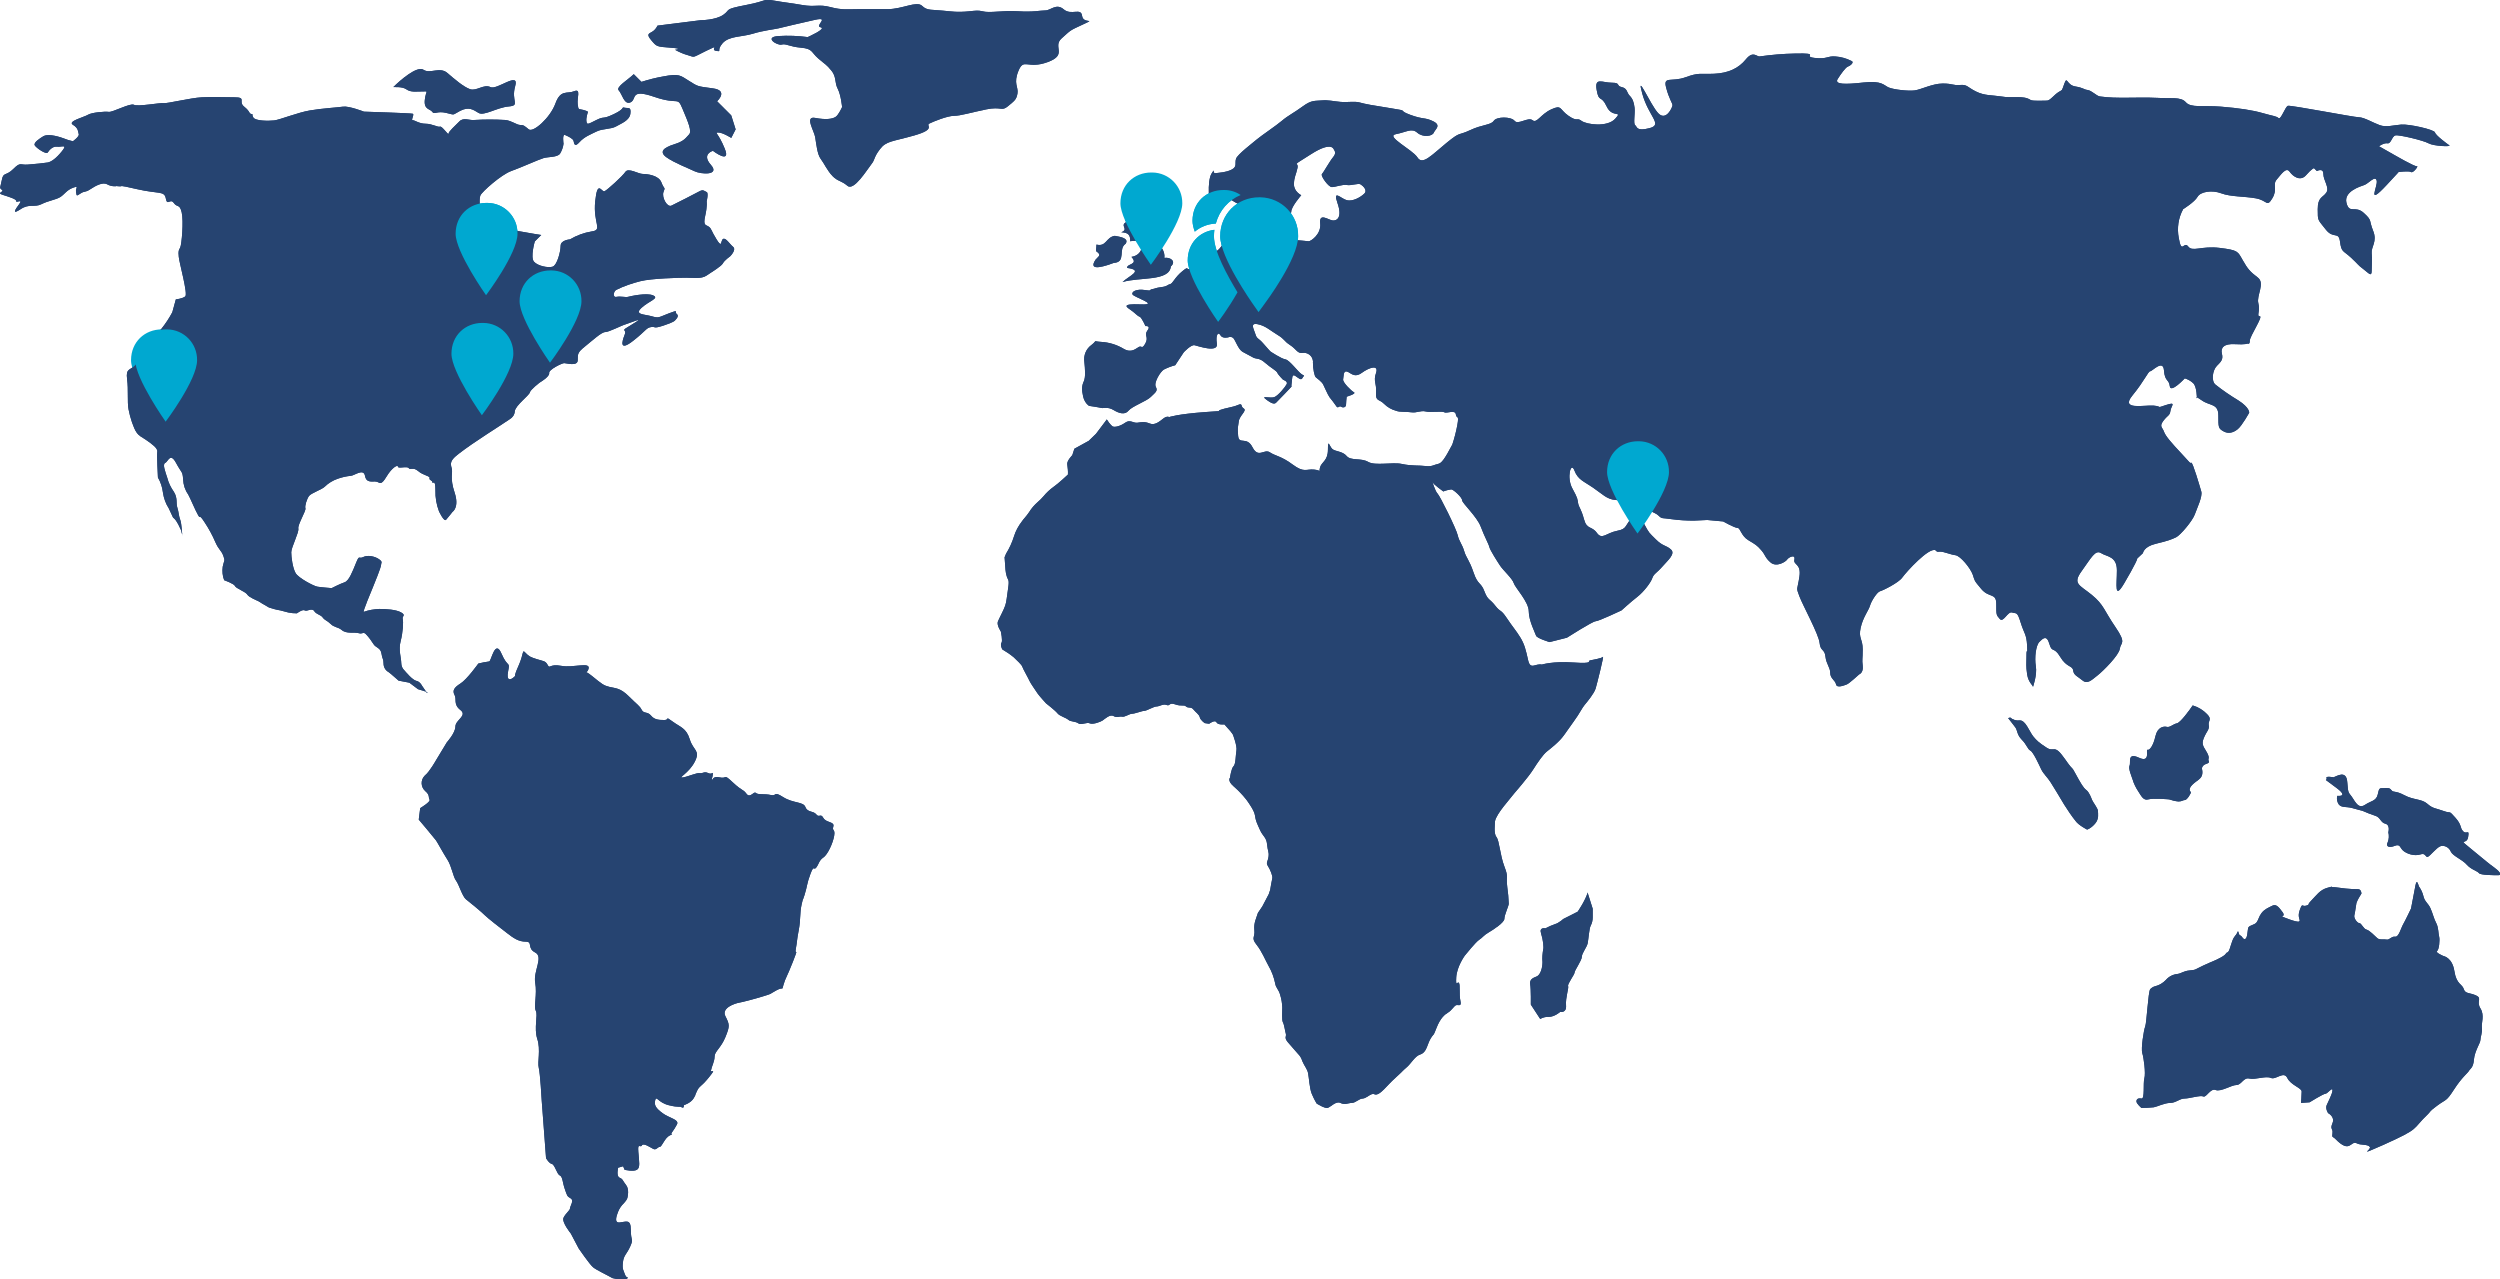 <?xml version="1.0" encoding="utf-8"?>
<!-- Generator: Adobe Illustrator 26.0.3, SVG Export Plug-In . SVG Version: 6.00 Build 0)  -->
<svg version="1.1" id="Ebene_1" xmlns="http://www.w3.org/2000/svg" xmlns:xlink="http://www.w3.org/1999/xlink" x="0px" y="0px"
	 viewBox="0 0 1200 613.9" style="enable-background:new 0 0 1200 613.9;" xml:space="preserve">
<style type="text/css">
	.st0{fill:#264471;}
	.st1{fill:#00A8D0;}
	.st2{fill:#00A8D1;}
</style>
<g>
	<path class="st0" d="M542.5,115.8c0.1-3.1-1-4.2-4.3-4.3c3.9-1.5-0.9-3.2,2.4-4.9c-2.7-4.5,7-7.9,11.3-9.2
		c-10.2,8.8,5.2,3.9-1,10.9c-1.3,5.8,8.8,8.6,8,15.5c2.7-0.5,5.9,1.6,3.1,4.1c-0.7,7.3-15.3,5-23.2,7.5c3.2-3.1,10.4-5.7,2.2-6.8
		c-0.1-2.2,5.6-1.4,2.1-5.3C549.4,122.4,550,114.2,542.5,115.8z"/>
	<path class="st0" d="M526.3,117.4c4.8,1.2,4.5-3.5,8.8-4.2c1.8,0.4,7.1,0.9,5.2,3.8c-3.8,2.5,0.5,8.8-5.7,9.2
		c-3,1.1-13,4.8-8.7-1.6c1-1.3,3.2-2.1,0.4-3.9C525.9,120.5,526.3,118.8,526.3,117.4z"/>
	<path class="st0" d="M531.3,201.3l-5.2,6.9l-3.5,3.4l-6.9,3.8l-1,3.1c0,0-2.8,2.8-2.4,4.5c0.2,1.6,0.4,3.2,0.3,4.8
		c0,0-4.8,4.5-6.9,5.9c-1.8,1.3-3.4,2.8-4.8,4.5c-0.8,1-1.8,1.9-2.8,2.8c-1.6,1.4-3,3-4.1,4.8c-1.4,2.1-2.8,3.4-3.5,4.5
		c-1.7,2.2-3,4.6-3.8,7.2c-0.9,2.9-2.2,5.7-3.8,8.3l-0.7,1.7c0.4,5.9,0.4,6.9,1,9s1.4,1.4,0.7,5.9s-0.7,6.2-1.4,8.3
		s-2.8,5.9-3.5,7.6s1.4,4.8,1.4,4.8s1,4.5,0.3,5.5s0.4,3.1,0.4,3.1c1.9,1.1,3.8,2.4,5.5,3.8c1.4,1.4,3.8,3.5,4.1,4.5
		s3.1,5.9,3.5,6.9s3.1,4.8,3.8,5.9s4.1,4.8,4.1,4.8s4.5,3.5,5.5,4.8s4.1,2.1,5.2,3.1s3.5,0.7,4.8,1.7s4.1-0.7,5.5,0s5.2-0.7,6.2-1.4
		s3.5-3.1,5.2-2.1s2.8,0,4.1,0.3s3.5-1.4,4.8-1.4s4.8-1.4,5.9-1.4s4.5-2.1,5.9-2.1s3.1-1.4,4.8-0.7s1-1.4,4.1-0.3s4.1,0,5.2,1
		s2.4,0,3.5,1.4s2.8,2.4,3.1,3.8s2.4,2.8,2.4,2.8l2.1,0.3c0,0,2.8-2.1,3.5-0.7s3.8,1,3.8,1l3.1,3.5l1,1.4c0,0,2.1,5.5,1.7,7.6
		s-0.3,6.6-1.4,7.6s-1.7,5.5-1.7,5.5s-1.4,1.4,1.7,4.1c2.3,2,4.4,4.2,6.2,6.5c1,1.4,3.8,5.2,4.1,7.6s1,3.8,2.4,6.9s3.1,3.5,3.4,6.9
		s1,3.5,0.7,5.9s-1.4,2.8-0.3,4.5s2.4,4.8,2.1,5.9s-1,5.5-1,5.5l-0.7,2.1l-3.1,5.9l-2.1,3.1c-0.7,2.4-2.1,4.8-1.7,8.3
		s-1.7,3.5,1,6.9s4.1,7.2,5.9,10.4c1.5,2.6,2.5,5.4,3.1,8.3c0.3,2.1,1.7,2.8,2.4,5.5c0.6,1.9,0.9,3.9,1,5.9c0,1.7-0.3,6.2,0.3,7.2
		s1,4.1,1.4,5.5s-1,1.7,1,4.1s3.4,3.8,4.8,5.5c1,1,1.7,2.1,2.1,3.5c1,2.4,2.4,3.8,2.8,5.9s0.7,7.2,1.7,9.7s2.4,4.8,2.4,4.8
		s3.8,2.4,5.2,2.1s4.1-3.5,6.2-2.4s3.8,0,5.5,0s3.5-2.1,5.2-2.1s4.1-2.8,5.5-2.1s3.1-0.7,4.8-2.4s2.8-3.1,5.9-5.9s2.8-2.8,4.8-4.5
		c2.1-1.7,4.1-5.5,6.5-6.2s3.1-3.1,3.8-4.8c0.5-1.5,1.2-2.9,2.1-4.1c1-1.4,0.3,0.4,2.1-4.1s3.8-6.2,5.5-7.2s2.8-3.1,3.8-3.5
		s2.8,1,2.1-2.1s0-7.6-0.7-8.6s-1.6,2.5-1.3-2.7s4.1-10.4,4.1-10.4s5.2-6.5,6.9-7.6s2.1-2.1,4.5-3.5s7.6-4.8,7.6-6.6
		s2.1-6.2,2.1-7.2c-0.1-2.7-0.3-5.3-0.7-7.9c-0.7-5.9,0.7-4.5-1.4-10s-2.4-12.4-3.8-14.1s-0.7-6.2-0.7-7.6c0.6-3.6,7.4-10.9,9-13.1
		c0,0,6.9-7.9,9.3-11.7s4.8-7.2,6.5-8.6s5.9-4.5,8.3-7.9s7.2-10,7.6-11c0.9-1.6,1.9-3.1,3.1-4.5c0,0,3.8-4.5,4.5-6.9
		s4.1-15.9,3.5-15.2s-4.8,1.4-6.2,1.7s2.1,1.7-7.9,1s-15.2,1-15.2,1c-3.1-0.7-5.5,2.8-6.6-2.1s-1.7-7.6-3.8-11s-3.5-4.8-6.5-9.3
		s-2.8-2.4-5.5-5.9s-3.5-2.4-5.2-6.9s-3.1-2.8-5.2-9s-3.5-6.9-4.5-10.3s-2.4-4.5-3.1-7.6s-8.6-19-9.7-20s-2.8-6.6-2.4-5.5
		s5.2,4.5,5.2,4.5c1.2-0.5,2.5-0.8,3.8-1c1,0,5.2,3.8,5.2,5.2s7.2,7.9,9,12.8c1.8,4.8,3.8,8.3,4.1,9.7s3.8,6.9,5.2,9
		s5.9,6.2,6.5,8.3s7.2,9,7.2,13.5s3.1,10.4,3.5,11.7s6.5,3.1,6.5,3.1l8.3-2.1c0,0,12.4-7.9,13.8-7.9s12.4-5.2,12.4-5.2
		s4.5-4.1,7.6-6.5s6.5-6.9,7.2-9s2.1-2.4,4.8-5.5s6.5-6.2,4.1-8.3s-3.8-1.4-7.2-4.8s-3.1-2.8-5.5-7.2s0.3-9.7-4.8-4.5
		s-3.1,6.6-8.3,7.6s-7.2,4.5-9.7,1s-4.8-1.4-6.2-6.6s-2.4-5.5-2.8-7.6s0-2.1-2.8-7.2s-0.7-13.1,1-8.6s4.5,5.2,9,8.3
		s6.5,5.5,10.7,5.9s7.6,0,8.3,0.7s1.4-0.3,3.1,0.3s2.4-1,3.1,1.7s4.5,3.1,6.2,4.8s1.7,1,6.2,1.7c3.5,0.5,7.1,0.7,10.7,0.7l6.5-0.3
		l7.6,0.7c0,0,5.5,3.1,6.9,3.1s1.7,3.8,5.2,5.9s4.1,2.4,6.2,4.8s1.7,3.5,4.5,5.9s7.2-0.3,7.9-1.4s4.1-2.8,3.5,0s3.4,1.7,2.4,8.3
		s-1.7,4.8,0,9.3s9.3,18.3,9.7,22.4s2.4,2.8,2.8,6.5s2.3,5.2,2.3,7.9s2.4,3.5,2.8,5.5s4.1,0.4,5.2,0s5.9-4.8,5.9-4.8
		s2.1-0.7,1.7-4.1s0-2.8,0-7.9s-2.1-5.2-1-10.3s3.8-8.3,4.5-10.7s3.5-6.6,4.8-6.9s9-4.1,10.7-6.6c2.1-2.9,12.7-14.5,15.9-13.1
		c1,1,0.7,0.7,2.4,0.7s4.8,1.4,7.2,1.7s7.2,6.2,8.3,9.3s0.3,2.4,4.1,6.9s7.2,1.7,7.2,7.2s0,5.2,1.7,7.2s3.8-3.8,5.9-3.1
		s2.4-0.7,4.1,4.8s2.8,5.5,3.1,11s-0.3,0.4-0.3,4.8s-0.3,4.8,0.3,9s3.1,5.5,2.8,6.2c0,0,2.1-5.9,1.4-10s0-10,1.7-11.7s3.5-3.5,4.8,1
		s2.1,1,5.2,6.2s5.9,4.1,6.2,6.5s2.1,2.8,4.5,4.8s4.5-0.3,7.2-2.4s10.3-9.7,10.7-12.8s3.4-2.4-2.1-10.4s-5.5-10.7-11.4-15.5
		s-9.3-5.2-4.8-11.4s6.5-10.4,9.3-8.6s7.6,1.4,7.6,8.3s-1.4,14.5,3.5,6.2s7.2-13.1,5.9-11.7s3.1-2.8,3.1-2.8s0.3-3.1,6.2-4.5
		s7.6-2.1,9.7-3.1s7.9-7.9,9-11s3.8-8.6,3.1-11s-4.1-14.1-4.8-13.8s-0.3,0.3-4.8-4.5s-7.6-8.3-8.3-10.4s-2.4-2.4-0.3-5.2
		s3.1-2.4,3.4-4.8s3.1-4.5-2.1-2.8s-1.4,0.7-5.9,0.3s-16.2,2.4-10.3-4.8c5.9-7.2,7.6-11.7,8.6-11.7s6.2-5.9,6.6-0.4s2.4,4.1,2.8,7.6
		s7.2-3.8,7.2-3.8c1.5,0.5,3,1.3,4.1,2.4c1.7,1.7,1.7,7.2,1.7,7.2s-1.4-1.7,2.4,1s7.9,1.4,7.9,7.2s0,6.2,2.4,7.6s4.8,0.7,6.9-1
		s5.5-7.9,5.5-7.9s0.3-2.4-5.2-5.9c-3.8-2.3-7.5-4.8-11-7.6c-2.1-1.7-1.4-6.9,0.7-9s3.1-3.1,2.4-5.9s1-4.8,6.2-4.5s6.2-0.3,6.2-0.3
		s1,0.7,1-1.4s6.5-11.7,4.8-11.7s0.3-2.4-0.7-6.2s3.4-9.6-0.3-12.4s-4.8-4.1-7.2-8.3s-2.1-4.8-11-5.9s-13.1,2.1-15.2-0.7
		s-3.1,4.1-4.5-4.1c-0.9-4.7-0.2-9.6,2.1-13.8c0,0,5.5-3.4,6.9-5.9s6.9-3.4,11.4-1.7s11,1.4,16.6,2.4s5.2,4.5,7.9,0s0-6.6,2.1-9
		s4.5-6.2,6.2-3.8s5.2,4.8,7.9,1.7s3.8-3.4,3.8-3.4l1.4,1.4c0,0,3.1-1.7,3.1,1.4s3.1,6.6,1.4,9s-4.1,2.1-4.1,7.9s0,4.8,3.8,9.7
		s6.2,0.7,6.9,5.9s1.4,4.1,5.2,7.6s3.1,3.4,5.9,5.5s4.1,4.1,4.1,0.7s0.3-5.2,0-8.3s2.8-5.5,0.7-10.7s-0.3-4.8-4.5-8.6
		s-6.9,0.7-8.3-4.8s6.6-7.9,8.6-8.6s5.2-4.8,5.9-2.1s-5.2,12.8,4.8,2.1s5.5-6.2,5.5-6.2s5.2-0.7,6.2,0s3.8-3.1,2.8-2.8
		s-11-5.5-11-5.5l-7.2-4.1c0,0,2.4-1.7,4.1-1.4s2.1-3.4,3.8-3.8s13.4,2.4,15.9,3.8s11,1.7,10,1s-6.6-4.8-6.9-6.2
		c-0.3-1.4-12.4-4.1-16.2-3.8s-7.2,1.4-10.3,0.3s-7.6-3.8-10-3.8s-32.8-5.9-34.1-5.5s-3.4,6.9-4.5,5.9s-2.8-1-7.6-2.4
		s-11.4-2.4-20-3.1s-14.5,0.7-16.9-2.1s-7.6-1.7-13.4-2.1c-10.6-0.5-19.4,0.5-27.9-0.7c-1.7-0.3-3.8-2.8-5.9-3.1s-1.7-1-5.9-1.7
		s-3.8-5.2-5.2-1.4s-0.7,2.8-2.8,4.1s-4.1,4.1-5.5,4.1s-6.9,0.3-7.9-0.3c-3.6-2.4-8.8-0.7-14.2-1.7c-4.5-0.7-7.9-0.3-12.1-2.4
		s-4.1-3.4-7.6-3.1s-3.4-0.7-8.3-0.7S922.1,43,919,43.4S909,43,906.6,42s-3.1-3.4-12.1-2.4s-14.1,1-12.4-1.7s3.8-5.5,4.8-5.9
		c1-0.3,3.5-2.1,1.7-2.8c-2.4-1.2-4.9-1.9-7.6-2.1c-4.1-0.3-3.8,1.4-10,0.7s3.5-2.4-9.3-2.1c-5.8,0.1-11.5,0.6-17.2,1.4
		c-1.4,0-3.1-2.8-6.5,1.4s-8.3,6.6-15.2,6.9s-7.2-0.7-13.8,1.7s-10.7-0.7-9.3,4.8s3.1,7.6,3.1,8.6s-3.1,7.9-6.9,3.8
		s-10.7-20.4-7.6-9.3s10,14.8,3.5,16.5s-5.9-0.7-6.9-1.4s0-5.5-0.3-8.3s-1-4.5-2.4-5.9s-1-3.5-3.8-4.1s-0.3-2.1-4.8-2.1
		s-8.3-2.8-7.2,3.5s2.1,2.1,4.8,7.9s7.9,1.7,4.1,5.9s-13.8,2.8-16.2,1s-1.7,0.7-6.2-2.4s-3.1-5.5-8.3-3.1s-6.9,6.9-9,5.2
		s-6.9,2.4-8.6,0.3s-8.6-2.1-10,0s-5.5,1.7-11.4,4.5c-5.9,2.8-4.2,0.3-11.4,6.2c-7.2,5.9-11.4,10.7-13.8,6.9S664.8,65.4,670,64.4
		c5.2-1,7.6-3.1,10.3-0.7c2.8,2.4,7.2,1.7,7.9,0c0.7-1.7,3.8-3.5-0.3-5.5s-4.5-0.7-11-3.1s0-1.7-9-3.1s-12.8-2.1-15.2-2.8
		s-5.9,0-9.3-0.3s-5.9-1-9-0.7s-4.8-0.3-9,2.8s-7.2,4.5-10,6.9s-10,7.2-12.1,9s-9.3,7.2-10,9.3s0.7,3.8-2.1,5.2s-5.5,1.4-7.6,1.7
		s0-3.1-2.1,0.3s-1.4,15.9,0.3,14.1s0.7-7.2,8.3-2.1s12.4,4.5,12.1,9.3s5.2,4.5,5.9,5.5s4.1-1.4,4.1-1.4s7.6-4.8,7.6-7.2
		s4.8-7.9,4.8-7.9s-3.5-1.7-3.5-5.2s1-4.5,1.7-7.9s-3.8,0,6.5-6.6s11-2.1,11-2.1s1.4,1.4-0.3,3.4s-4.8,7.6-5.5,8.3s3.1,6.2,4.8,6.2
		s5.2-1.4,7.2-1s5.5-1,6.6-0.3s3.5,2.8,1.7,4.5s-5.5,3.8-8.3,3.1s-6.9-5.5-4.5,1.4s-0.3,8.6-2.4,8.3s-6.5-3.8-5.9,1.4
		s-4.5,8.6-5.5,8.6c-1-0.1-2.1-0.2-3.1-0.3c0,0-3.1-0.3-4.8-0.3c-2.4,0.3-4.5,1.4-6.2,3.1c-1,1.4-2.4,0.3-4.1,0.3s0-2.1-3.5-2.8
		s-5.5-1.4-7.6,0s-5.2,2.1-6.6,1s0.7-3.4-2.1-2.1s-4.8,5.2-5.9,5.5s3.1,0-1,0.3s-5.9,1.4-7.9,2.1s0.7,4.8-3.1,6.2
		c-3.8,1.4-1-1.7-4.8,1.4s-4.5,5.9-5.9,6.2s-1,1-4.1,1.4s-2.8,0.7-4.5,1s0.3,1-3.5,0.4s-6.5,0.7-5.9,2.1s13.5,5.2,3.8,4.8
		s-6.5,1.4-4.5,2.8s3.1,2.8,4.1,3.1s2.8,4.5,2.8,4.5s2.8-0.3,1,2.1s0.7,3.1-1,6.2s-1.7,1-3.1,1.7s-3.5,3.1-7.2,1
		c-3.3-2-7.1-3.2-11-3.4c-4.5-0.3-1.4-1-4.5,1.4c-2.7,1.9-4,5.1-3.5,8.3c0.3,3.1,0.7,7.2-0.3,9.3s-1,4.1-0.3,7.2
		c0.4,1.8,1.3,3.4,2.8,4.5c0,0,4.8,0.7,5.9,1s3.1-0.7,5.9,1s5.5,2.4,7.2,0.3s8.6-4.5,10.7-6.6s3.5-2.8,2.4-4.8s2.1-7.2,3.8-8.3
		c1.8-0.9,3.6-1.6,5.5-2.1l4.1-6.2c0,0,3.5-3.8,5.2-3.4s11.4,3.8,10.7-0.7s0.7-5.9,1.7-4.1s3.8,1,3.8,1c0.8-0.4,1.8-0.2,2.4,0.4
		c1,1,2.4,5.5,4.5,6.6s3.8,2.1,5.2,2.8s2.8,0,5.5,2.4s5.5,3.8,5.9,4.8s2.8,3.4,2.8,3.4s2.4,0.7,1.7,2.1s-4.1,5.5-5.9,6.2
		s-6.2-0.7-4.5,0.7s4.1,3.1,5.2,2.1s7.6-7.9,7.6-7.9s-0.3,0.3,0-1.7s0-4.5,1.7-3.4s2.8,2.4,3.5,1s1.4-0.7-0.3-1.7s-5.9-6.9-7.9-7.2
		s-7.2-3.8-7.2-3.8s-1-1-3.4-3.8s-3.1-2.1-3.8-4.5s-2.8-5.5,1-4.8s6.2,3.1,9.7,5.2s2.8,2.8,5.9,4.8s3.5,4.1,5.9,3.8
		c2.5-0.4,4.8,1.3,5.1,3.8c0,0.2,0.1,0.5,0,0.7c0,3.1,0.7,6.6,1.4,7.2s2.8,2.1,3.5,3.4s2.1,4.8,3.1,6.2c1.1,1.3,2.1,2.7,3.1,4.1
		c1,1.7,1.4-0.3,2.4,0.4s2.4,0.3,2.4-1c0-1.3,0.2-2.5,0.3-3.8c0,0,4.8-1.4,3.5-2.1s-5.5-4.8-5.2-6.2s0-4.1,1.7-3.8s3.5,3.4,7.2,0.7
		s8.3-4.1,6.9,0s0.3,4.8,0,9.3s1.4,3.1,3.8,5.5c1.6,1.6,3.6,2.8,5.9,3.4c1.7,0.7,4.5,0.3,7.2,0.7s4.5-1,6.9-0.4s7.9-0.3,9,0.4
		s5.2-1.4,5.5,1s1.7-0.3,0.7,5.2c-0.6,3.2-1.4,6.3-2.4,9.3c-3.8,7.2-5.2,9-6.9,9.3s-2.8,1.4-5.9,1s-6.9,0-11.4-1s-12.8,1-16.2-1
		s-8.3-0.4-10.3-2.8s-5.5-2.1-6.9-3.4s-2.1-5.2-2.1,0.3s-3.1,5.9-3.8,8.6s1,1.4-2.8,1s-4.8,1.7-10.3-2.4s-8.3-4.1-11-5.9
		s-5.5,3.1-8.3-2.4s-6.5-1-6.9-5.5s0-4.1,0.3-6.9s4.1-5.2,2.4-6.2s-0.3-2.8-2.8-1.7s-5.9,1.4-8.6,2.4s6.2,0-7.2,1
		s-17.2,2.4-17.2,2.4s-1-0.7-2.8,0.7s-4.1,3.4-6.5,2.4s-3.8-0.7-5.9-0.4s-3.5-1.7-5.9,0s-5.2,2.4-6.2,1.7c-1.1-1-2-2.2-2.8-3.5
		L531.3,201.3z"/>
	<path class="st0" d="M762.1,428.3c-1,3.8-4.8,9.3-4.8,9.3l-6.9,3.5c0,0-2.4,2.1-3.8,2.4c-1.7,0.6-3.3,1.3-4.8,2.1
		c0,0-3.1-0.7-2.1,2.4s1.4,6.9,1,7.9c-0.3,1.9-0.5,3.9-0.3,5.9c0,2.8-1,6.2-2.8,6.9s-3.5,1.4-3.1,3.8s0.3,9.7,0.3,9.7l4.5,6.9
		c1.2-0.7,2.7-1.1,4.1-1c2.8,0,5.5-2.4,5.5-2.4s3.1,0.7,2.8-3.1s1.4-8.3,1-9.3s3.1-5.5,3.1-6.5s3.5-5.9,3.5-7.6s2.4-4.5,2.8-6.5
		s0.7-6.9,1.4-8.3c0.7-1.3,1-2.7,1-4.1v-4.1l-2.4-7.6L762.1,428.3z"/>
	<path class="st0" d="M1032.1,474.8c-1,1.4-1.7,16.2-2.4,17.9s-2.1,10.7-1.4,12.8s1.7,9.7,1,12.1s0.3,10-1.4,9.7s-2.4,0.3-2.4,1.4
		s2.4,3.1,2.4,3.1c2,0,3.9-0.1,5.9-0.3c1.7-0.3,5.2-2.1,7.9-2.1s4.5-2.1,6.9-2.1s7.6-1.7,9-1s3.4-4.1,5.9-3.1s7.6-2.4,10-2.4
		s3.4-3.8,6.2-3.1s7.9-1.4,10.3-0.3s6.2-3.5,7.9,0s6.9,4.8,6.9,6.5s-0.3,5.5-0.3,5.5l4.1-0.3c0,0,6.6-4.1,7.6-4.1s3.4-3.4,3.4-1.7
		s-2.1,5.5-2.8,7.2s0.7,3.8,0.7,3.8s3.4,1.7,2.1,4.8s0.3,2.4,0,4.8s0,1.4,1.4,2.8c7.2,7.4,7.2,0.5,10.3,2.1c1.7,1,5.2,0.3,6.2,1.7
		s-6.6,4.8,6.6-1c18.2-8.2,13.2-7,21.4-14.8c1.4-1.4,0.3-1,4.5-4.1s4.1-1.7,7.9-7.6s6.6-7.9,7.2-9s2.1-1.4,2.4-5.5
		c0.4-4.1,3.1-7.9,3.1-9.3s1-3.5,0.7-5.9s1.4-5.9-0.7-9.3s1-4.8-2.1-6.2s-5.2-0.7-5.9-3.1s-3.5-2.1-4.5-8.6s-5.2-7.2-5.2-7.2
		s-4.1-1.7-3.1-2.4s1.4-5.5,1-6.9s-0.3-4.5-1.4-6.5s-1.7-4.8-2.8-7.2s-2.8-3.1-3.4-5.9c-0.4-1.6-1.1-3.1-2.1-4.5
		c-0.3-0.7-1-4.1-1.7-0.4s-2.1,11-2.1,11s-2.8,5.9-3.8,7.6s-2.1,6.2-3.8,5.9s-2.8,1.7-4.1,1.4s-3.4,0.3-4.5-0.7s-3.8-3.8-5.2-4.1
		s-2.4-3.1-3.4-3.1s-2.8-2.4-2.4-3.8s0.7-4.5,1-5.9c0.6-1.6,1.5-3.1,2.4-4.5c0,0,0-2.1-1.7-2.1c-2,0-3.9-0.1-5.9-0.3
		c-3.8-0.4-4.8-0.7-6.2-0.7s1.4-0.7-2.4,0.3s-5.5,3.8-7.9,6.2s-0.3,1.7-2.4,2.4s-1.7-1.7-3.1,2.1s0.7,4.8-0.3,5.5s-8.3-2.4-8.3-2.4
		s1.7-0.3,0.3-2.1s-2.8-4.1-4.8-3.1s-3.8,1.7-5.2,3.5s-1.4,3.1-2.4,4.5s-3.8,1.4-4.1,2.8s-0.3,4.8-1.4,5.2s-1.4-1.4-2.4-1.7
		s-0.7-3.1-1.4-1.4s-1.4,1.4-2.4,4.1s-1.4,5.2-2.4,5.5s0,0.7-3.1,2.4s-3.8,1.7-8.3,3.8s-3.4,2.1-6.6,2.4s-3.8,1.4-5.9,1.7
		c-2.1,0.2-4.1,1.2-5.5,2.8c-1.4,1.5-3.2,2.6-5.2,3.1C1033.8,473.5,1032.8,474.1,1032.1,474.8L1032.1,474.8z"/>
	<path class="st0" d="M1052.5,338.6c-1.4,2.1-5.9,8.3-7.6,8.6s-3.4,2.1-4.8,1.7s-4.5,0-5.5,4.5s-2.8,6.9-3.8,6.5s1.7,6.5-4.1,3.8
		s-3.8,2.4-4.5,3.8s1,5.2,1.4,6.5c0.6,2.1,1.6,4.1,2.8,5.9c1.4,2.1,2.4,4.5,4.8,3.8s10,0,10,0c1.4,0.5,3,0.9,4.5,1
		c1.7,0,2.1-0.7,3.1-0.7s3.1-3.5,2.8-3.8s-1.4-1.4,0.7-3.5s4.5-2.8,4.8-5.2s-0.7-2.4,0.3-3.8s3.4-1,2.8-2.4s0.7-1-0.7-3.8
		s-3.1-3.8-1.7-7.2s2.8-4.1,2.4-6.2s1.7-2.8-0.7-5.2C1057.6,340.9,1055.2,339.4,1052.5,338.6L1052.5,338.6z"/>
	<path class="st0" d="M1120.1,373.1c1.4-0.4,6.2-3.8,6.6,2.4s0.7,4.5,2.8,7.9s3.4,4.5,5.9,2.8s5.2-1.7,5.9-4.8s0.7-3.1,2.8-3.1
		s2.8-0.3,3.8,1s1.7,0,6.2,2.4s8.3,1.7,11,4.1s4.1,2.1,7.9,3.5s2.1-0.7,5.5,3.1s2.1,4.8,3.8,6.6s3.1-1.4,2.4,2.8s-5.5,0,1.7,5.9
		s8.3,6.9,10.7,8.6s4.2,3.8,2.1,3.8s-8.6,0-9.3-1s-3.8-1.7-5.9-4.1s-6.6-4.1-7.6-6.2c-0.7-1.7-2.3-2.8-4.1-2.8
		c-1.7,0-3.4,2.1-5.9,4.5s-1.4-1.4-4.5-0.4s-6.6-0.3-8.3-1.7s-1.4-3.5-4.1-2.4s-4.5,0.4-3.4-1.7c0.6-1.5,0.7-3.2,0.3-4.8
		c0,0,1-3.5-1.4-4.1s-2.4-3.1-4.8-3.8c-2.1-0.7-4.2-1.5-6.2-2.4c-1.5-0.3-2-0.6-5.2-1.4c-2.8-0.7-4.8,0-6.2-1.7
		c-0.8-1.2-1.1-2.7-0.7-4.1c0,0,5.5,0.7,0-3.5l-5.5-4.1c0.4-0.2,0.5-0.6,0.3-1c0,0,0,0,0,0C1116.3,372.4,1120.1,373.1,1120.1,373.1
		L1120.1,373.1z"/>
	<path class="st0" d="M964.9,344.4c1.2,1.1,2.9,1.6,4.5,1.4c2.8-0.3,4.8,5.5,6.5,7.6s2.8,3.1,6.5,5.5s3.5-2.1,8.6,5.2
		s2.8,2.8,5.2,7.2s3.8,6.9,5.2,7.9s2.4,3.8,2.8,4.8s2.8,4.1,2.8,5.2s0.7,3.8-1.4,6.2s-3.8,2.8-3.8,2.8s-4.1-2.1-5.5-4.1
		c-2-2.5-3.8-5.2-5.5-7.9c-2.4-4.1-5.2-8.6-6.5-10.7s-3.5-4.1-4.5-6.2s-3.8-8.3-5.2-9s-1.7-2.8-4.1-5.2s-2.1-4.5-3.1-5.9
		s-3.5-4.5-3.5-4.5L964.9,344.4L964.9,344.4z"/>
	<path class="st0" d="M294,613.5c-2.4-1.4-7.6-3.8-9.3-5.2s-6.9-9-6.9-9l-3.8-7.2c0,0-4.5-5.5-3.5-7.6s3.1-3.5,3.1-4.5
		s2.1-3.8,0.3-4.8s-1.7-1.4-2.8-4.5s-1-5.9-2.4-6.5s-2.4-5.2-3.8-5.5s-2.8-2.8-2.8-2.8l-2.1-27.9c0,0-0.7-12.8-1.4-15.5
		c-0.7-2.8,1-8.6-0.7-13.8s0.4-11.4-0.7-13.5s0.7-7.9-0.3-13.5s4.1-12.4,0-14.5c-4.1-2.1-1-5.2-4.5-5.2c-3.5,0-5.9-1.7-9-4.1
		s-9-6.9-10.7-8.6s-7.2-6.2-9-7.6s-3.4-7.2-4.8-9s-2.1-6.9-4.1-10s-4.8-8.3-5.5-9.3s-8.3-10-8.3-10l0.7-5.5c0,0,5.2-3.1,4.5-4.1
		s0.3-2.1-2.1-4.1c-2.1-1.9-2.3-5.1-0.4-7.2c0.1-0.1,0.2-0.2,0.4-0.4c2.1-1.7,5.2-7.2,5.2-7.2l5.2-8.6c0,0,4.1-4.5,4.1-7.6
		s5.9-5.2,2.4-7.9s-1.7-5.2-2.8-7.2s-0.4-3.5,2.8-5.5s8.6-9.6,8.6-9.6c1.7-0.4,3.4-0.8,5.2-1c1,0,2.8-11,5.9-3.8s4.2,3.4,3.2,8.5
		s1.4,4.1,2.8,2.8s-0.7,1,2.1-5.2s1.7-8.3,3.4-6.5s2.4,2.1,5.5,3.1c3.1,1,4.1,0.7,5.2,2.8s0.7-0.7,6.5,0.4s14.1-2.1,13.1,1.4
		s-3.1-0.4,1.7,3.5s5.5,4.5,8.3,5.2s5.2,0.4,9.3,4.5s5.2,4.5,6.2,6.5s2.8,0.7,4.5,2.8s4.1,2.1,6.5,2.1s0-2.1,3.8,0.7
		s6.6,3.1,8.3,8.6s5.2,5.2,2.4,10.7s-8.3,7.9-5.9,7.6s6.9-2.4,8.3-2.1s2.1-1,4.1,0s2.4-1.4,2.1,1s-0.4,0-0.4,2.4s-0.7-2.4,3.5-1.4
		s1.7-2.1,6.5,2.4s4.8,3.1,6.6,5.5s3.5-1.4,4.5-0.4s4.1,0.3,7.2,1s1-2.1,5.9,1s9.7,2.1,10.7,4.8s3.8,1.7,5.2,3.5s2.1-0.7,3.4,1.7
		s5.5,1.7,4.8,4.1s1,1,0.4,4.5s-3.1,9-5.2,10.4s-2.1,3.1-3.4,4.8s-1-1.7-2.8,3.1s-1.4,5.5-2.8,10s-0.4,0-1.4,4.5s-0.4,7.2-1.4,12.4
		s-0.7,5.2-1.4,9s1.7-1.7-1.4,6.2s-3.5,7.6-4.5,11s0.3,0.7-3.5,2.8s-1.7,1.4-6.2,2.8s-10,2.8-11.7,3.1s-8.6,2.4-6.5,6.5
		s2.1,4.8,0,10s-5.2,6.9-5.2,9.3s-1.4,4.8-1.7,6.6c-0.4,1.7,3.1-1.7-1,3.4s-4.5,3.8-5.9,6.9s0,0.7-1.4,3.1s-4.8,3.4-4.8,3.4
		s0.3,1.7-1,1s-1,0.3-6.2-1s-5.9-4.8-6.5-2.4s0.3,3.8,3.5,6.2s8.3,3.1,6.9,5.5c-0.7,1.3-1.5,2.6-2.4,3.8c-1,1.4,1.4,0.3-1,1.4
		s-3.8,5.5-4.8,5.5s-1.7,1.7-3.1,1s-4.8-3.1-5.5-1.7s-2.1-1.7-1.7,3.1s1,7.6-0.7,8.6s-5.9,0-5.9,0l-0.7-1.7l-2.4,0.7
		c0,0-1,4.1,0.7,4.8s1.4,1.4,3.1,3.5s0.7,5.9,0.7,5.9s0,1-1.7,2.8c-1.2,1.1-2.2,2.6-2.8,4.1c-0.3,1-2.4,5.5,0.7,5.2s5.4-1.9,5.4,3.6
		s1.4,4.1-0.3,7.9s-3.1,4.1-3.5,7.6s0.3,3.8,1,5.9s2.4,1,0.7,2.1S294,613.4,294,613.5L294,613.5z"/>
	<path class="st0" d="M205,332.7l-2.4-3.5c0,0-1-2.1-2.8-2.4s-5.5-4.8-5.5-4.8c-1.1-1-1.7-2.3-1.7-3.8c0-2.4-1.4-6.2-0.3-10.4
		s1.4-9.3,1-10.7s1.7-1.7-0.7-3.1s-7.2-1.7-10.4-1.7c-2.6,0.1-5.1,0.5-7.6,1.4c-0.7,0.3,3.8-10.4,4.5-12.1s3.8-9.3,3.8-10.4
		s1-1.4-1-2.8s-5.5-2.1-7.6-1s-1.7-1.4-3.4,2.8s-3.4,8.6-5.5,9.3s-6.2,2.8-6.2,2.8s-5.2-0.4-6.9-0.7s-9-4.1-10.4-6.5
		s-2.1-7.6-2.1-10s3.8-9.6,3.4-11.4s3.8-8.6,3.4-9.7s0.7-4.5,1.7-5.9s6.2-3.1,7.6-4.5c1.7-1.7,3.9-3,6.2-3.8c2-0.7,4.1-1.2,6.2-1.4
		c1.7,0,6.2-3.8,6.9,0s3.8,2.4,5.5,2.8s2.1,2.1,4.8-2.4s5.5-5.9,5.5-4.8s4.5-0.4,5.2,0.7s2.1-0.7,4.5,1.4s5.9,2.4,5.5,3.4
		s1.4,1,1.4,2.1s1.4-2.4,1.4,3.8c-0.1,3.4,0.5,6.8,1.7,10c0,0,2.4,5.2,3.4,4.1s3.1-3.8,3.1-3.8s3.4-2.1,1-9.3s-0.7-9.3-1.4-11.7
		s-0.7-3.8,3.4-6.9c7.5-5.8,18.8-12.7,24.5-16.6c1.4-0.8,2.3-2.2,2.4-3.8c0.3-2.8,6.9-7.6,7.2-9s4.8-4.8,4.8-4.8s4.8-2.8,4.5-4.5
		s6.2-4.8,7.2-4.8s6.5,1.7,6.5-1.4s0-3.8,3.5-6.6s7.9-6.9,9.7-6.9s7.6-3.1,10-3.8s10-4.1,3.1,0s-2.4,1.7-3.8,5.2s-2.4,7.9,4.1,2.8
		s6.2-6.2,8.6-6.6s0.7,1,5.9-0.7s5.5-2.4,5.5-2.4s2.4-2.1,1-3.1s1.4-2.4-3.8-0.4s-4.8,2.4-8.3,1.4s-8.6-0.7-4.8-4.1s8.6-4.5,5.5-5.9
		s-11,0.4-12.1,0.7s-3.5-0.4-5.5,0s-1.4-2.8,0-3.4c3.6-1.8,7.5-3.1,11.4-4.1c5.5-1.4,19-1.7,22.1-1.7s7.2,0.7,9.7-1s7.2-4.5,7.9-5.9
		s3.5-3.4,3.5-3.4s3.1-3.1,1.4-4.5s-3.5-4.5-4.8-3.8s-0.3,4.8-3.1,0.3s-2.4-5.2-3.8-6.2s-2.8-0.3-1.7-5.2s0.7-6.9,0.7-6.9
		s1-4.1,0-4.5s-1.6-1.4-3.4-0.4s-11.4,5.9-13.5,6.9s-4.8-4.1-3.8-6.6s0.3-1-1-4.5s-6.9-4.1-9-4.1s-6.9-3.1-8.3-1s-8.6,8.6-10,9.3
		s-3.4-5.9-4.5,4.8s3.8,13.8-1.7,14.5c-3.7,0.6-7.2,1.9-10.4,3.8c0,0-4.5,0.3-4.5,3.1s-1.7,9.3-3.8,10s-7.2-0.3-9-2.4
		c-1.8-2.1,0.4-9.7,0.4-9.7l3.1-3.1c0,0-22.1-3.4-21.7-4.8s-6.6-3.8-7.2-5.9s-1-6.6-0.3-8.3s10-10,14.8-11.7s13.1-5.5,15.5-6.2
		s6.5-0.3,7.9-2.1c0.9-1.5,1.5-3.1,1.7-4.8c0,0-0.7-4.8,0.7-4.2s3.8,1.7,4.1,2.8s0.4,3.4,2.8,0.7s5.5-3.8,8.3-5.2
		c2.8-1.4,6.9-1,9.3-2.4s6.5-2.8,6.9-6.2s-1-2.4-2.8-2.8s0.7,0.3-5.2,3.1s-4.1,0.7-8.3,2.8s-4.5,2.4-4.8,0.7s0.7-4.5,0.7-4.5
		s0.4-0.3-2.1-1s-2.4,0.3-2.8-2.8s1.7-7.6-1.7-6.2s-6.5-1-9,5.9s-10.7,14.1-12.8,12.4c-2.1-1.7-2.4-2.1-4.1-2.1s-4.1-2.1-7.2-2.4
		c-4.9-0.3-9.9-0.3-14.8,0c-2.4,0.3-5.2-1.4-7.2,0.7s-5.2,4.8-5.2,5.9c0,1-3.1-3.8-4.1-3.4s-3.8-1.4-6.9-1.4s-5.2-1.7-6.2-1.7
		s1-2.8,0-3.1s-23.4-1-23.4-1s-7.2-2.8-10-2.4S154.7,52,148.8,53s-14.5,4.5-17.2,4.8s-9,0.3-10-1.4s0.3-1.4-1-1.7s-0.3-1-3.4-3.5
		s1.4-4.5-4.8-4.5s-10-0.3-15.5,0s-16.9,3.1-18.3,2.8S66,51.3,64.3,50.3S54,54,52.2,53.7s-8.3,0.3-10,1.4s-10,3.1-7.2,4.8
		s2.4,3.4,2.8,4.5S35,67.8,35,67.8c-1.5-0.3-3-0.8-4.5-1.4c-3.8-1.4-7.9-2.1-9.7-1s-4.9,3.1-4.1,4.4s5.5,4.5,6.2,3.4
		s2.4-3.1,4.5-2.8s5.2-1.4,2.4,2.1s-5.2,5.2-6.9,5.5s-5.9,0.7-9.6,1s-3.4-1.4-6.9,2.1s-4.8,1.4-5.5,5.2s-1.4,3.8,0,4.8
		s-2.8,1.4,0.3,2.4s6.9,2.1,6.6,3.1c-0.3,1,3.5-1.4,1.4,1.4s-3.5,5.2,0.7,2.4s6.6-0.7,10-2.4s6.9-2.1,9-3.4s3.1-3.4,6.2-4.5
		s1,0.3,1.4,2.1s0,2.1,2.1,0.7s2.1-0.3,4.8-2.1s5.9-3.4,7.9-2.4c1.2,0.7,2.7,1.1,4.1,1c1.4,0-1.7-0.3,1.4,0s-1.4-1,9,1.4
		s13.1,0.7,13.8,4.5s2.1-0.3,3.8,2.1s2.8,0.3,3.8,4.5s0,15.5-0.7,16.9s-1,1.4-0.7,4.5s4.5,17.9,3.1,19s-4.5,1.4-4.5,1.4l-1.7,6.2
		c-1.5,2.8-3.2,5.4-5.2,7.9c-2.4,2.8-5.5,6.2-7.2,8.6s-3.1,6.6-5.5,9s-4.5,1.4-3.8,6.6s0,10.7,0.7,14.5s2.4,9,3.8,11
		s2.4,2.1,4.8,3.8s5.5,3.8,5.2,5.5s0.3,12.4,0.3,12.4c1.3,2.2,2.1,4.7,2.4,7.2c0.4,2.7,1.3,5.3,2.8,7.6l2.1,4.5c0,0,1,0.4,2.4,3.1
		s1.4,2.8,1.7,4.1c0.4,1.4,0.3,1,0.3,1.4s-0.3-5.9-1-7.6s-0.7-3.8-1.4-5.9s0.3-4.5-1.7-7.6c-1.4-2-2.5-4.2-3.1-6.6
		c-1-3.1-2.4-6.6-1-7.2s2.4-5.2,5.2,0s3.1,3.8,3.4,7.9c0.1,2.6,0.9,5.1,2.4,7.2c1,1.7,3.4,7.6,4.8,10s0-1.4,3.1,3.4
		c2,3,3.8,6.3,5.2,9.6c1.7,3.8,2.8,3.8,3.8,6.5s0.3,2.1-0.3,5.2c-0.3,2.2-0.1,4.5,0.7,6.5c0,0,4.8,1.7,5.2,2.8s5.2,2.8,5.9,4.1
		s5.2,3.1,5.2,3.1s3.8,2.4,5.2,3.1c1.8,0.6,3.6,1.1,5.5,1.4c0,0,2.8,0.7,3.8,1c1.4,0.3,2.7,0.4,4.1,0.4c0,0,2.8-2.1,3.8-1.4
		s3.4-1.4,4.5,0.3s3.1,1.7,4.1,3.1s2.1,1.4,3.8,3.1s3.4,1.4,5.2,2.8c2.4,2.2,6.1,0.9,8.6,1.7c1.4,0.4,2.1-1,3.4,0.7
		c1.3,1.4,2.4,2.9,3.4,4.5c1,1.7,3.4,1.7,3.8,4.5s1,2.4,1,4.8c0,1.7,0.9,3.3,2.4,4.1c1,0.7,4.8,4.1,4.8,4.1l5.2,1l4.1,3.1l4.5,1.4
		L205,332.7z"/>
	<path class="st0" d="M315.6,12.3l20.7-2.6c0,0,7.2,0,10.9-2.6s0-2.6,10.9-4.7s7.8-3.1,13.5-2.1s7.2,1,13.5,2.1s7.8-0.5,13.5,1
		s8.3,1,12.9,1h14.5c7.2,0,14-4.1,16.6-1.6s4.1,1.6,12.9,2.6s12.4-1,16,0s9.8-0.5,17.1,0S499.2,5,501.8,5s5.2-3.6,8.8-0.5
		c3.6,3.1,8.3-1,8.8,3.1s7.2,1,0.5,4.1s-5.7,2.6-10.3,6.7s3.1,7.8-6.7,11.4s-11.4-2.1-14,4.1s0,7.8-0.5,10.9s-1.5,3.6-4.6,6.2
		s-3.1,0-10.4,1.5s-12.4,3.1-15.5,3.1s-9.8,2.7-11.8,3.7s3.6,2.6-7.2,5.7c-10.9,3.1-13.5,2.6-16.6,6.7s-2.1,4.7-4.1,7.2
		s-8.3,12.9-11.4,10.3s-4.7-2.1-7.2-4.7s-4.1-6.2-5.7-8.3s-2.1-7.2-2.6-10.3c-0.5-3.1-5.2-10.3,0-9.3s8.3,0.5,9.8-0.5
		s3.1-4.7,3.1-4.7s-0.5-5.7-2.1-8.8s-0.5-5.7-3.1-8.8s-2.6-2.6-6.2-5.7s-2.6-4.7-8.3-5.2s-7.2-2.1-9.3-1.5s-8.8-3.6-1.5-4.1
		c4.7-0.3,9.4-0.1,14,0.5c0,0,9.3-4.1,6.2-4.7s4.7-5.2-2.6-3.6s-15.5,3.6-17.6,4.1s-7.2,1-12.4,2.6s-11.4,1-14.5,4.6s0,4.1-3.1,3.6
		s2.6-3.6-4.7,0s-5.2,3.1-8.8,2.1c-2.2-0.6-4.2-1.5-6.2-2.6c0,0,4.7-0.5-2.1-1s-6.7-0.5-9.3-3.6s-1-3.1,0.5-4.1
		C314.1,14.6,315,13.6,315.6,12.3L315.6,12.3z"/>
	<path class="st0" d="M304.2,35.6c-2.6,2.6-8.8,6.2-7.2,7.8s2.6,7.2,5.7,5.7s-0.5-6.7,11.4-2.6s10.9-0.5,13.5,5.7s4.7,10.9,3.1,12.4
		c-1.6,1.6-2.1,3.1-7.2,4.7s-7.2,3.6-3.6,6.2s10.4,5.2,13.5,6.7s12.4,2.1,7.8-3.1s1-6.7,1-6.7s8.8,6.7,5.7-1s-5.2-7.8-3.1-7.8
		s6.2,2.6,6.2,2.6l2.1-4.1l-2.1-6.7l-6.8-6.8c0,0,5.7-5.2-2.1-6.2s-7.2-1-11.4-3.6s-4.6-3.6-12.4-2.1c-3.5,0.6-7,1.5-10.4,2.6
		L304.2,35.6z"/>
	<path class="st0" d="M188.8,41.8c3.1-3.1,11.4-10.4,14.5-8.3s7.8-1.6,11.4,1.5s7.8,6.7,10.9,7.8s6.7-2.6,9.8-1s14-7.8,11.9-0.5
		s2.6,9.3-3.1,9.8s-11.9,4.7-14.5,3.1s-4.7-3.1-8.8-1s-2.1,2.1-6.7,1s-5.7,1-6.7-0.5s-4.1-1-3.6-5.7s2.1-4.1-1-4.1s-5.7,0.5-7.8-1
		S188.9,41.9,188.8,41.8L188.8,41.8z"/>
	<path class="st1" d="M77.7,158.1c-8.2,0-14.8,6-14.8,14.8s14.6,29.5,14.6,29.5s15.1-20,15.1-29.5c0.1-8.1-6.3-14.7-14.4-14.8
		C78,158.1,77.8,158.1,77.7,158.1z"/>
	<path class="st1" d="M233.5,155c-8.2,0-14.8,6-14.8,14.8s14.6,29.5,14.6,29.5s15.1-20,15.1-29.5c0.1-8.1-6.3-14.7-14.4-14.8
		C233.8,155,233.7,155,233.5,155z"/>
	<path class="st1" d="M233.5,97.4c-8.2,0-14.8,6-14.8,14.8s14.6,29.5,14.6,29.5s15.1-20,15.1-29.5c0.1-8.1-6.3-14.7-14.4-14.8
		C233.8,97.4,233.7,97.4,233.5,97.4z"/>
	<path class="st1" d="M264.2,129.8c-8.2,0-14.8,6-14.8,14.8s14.6,29.5,14.6,29.5s15.1-20,15.1-29.5c0.1-8.1-6.3-14.7-14.4-14.8
		C264.5,129.8,264.4,129.8,264.2,129.8z"/>
	<path class="st2" d="M605,94.7c-0.2,0-0.4,0-0.6,0c-10.6,0-18.7,8.1-18.7,18.7c0,10.1,14.6,31,16.3,33.4l2.1,3l2.2-3
		c1.7-2.3,16.8-22.6,16.8-33.4C623.3,103.3,615.2,94.9,605,94.7z"/>
	<g>
		<path class="st1" d="M595.5,93.6c-2.2-1.5-4.9-2.4-7.8-2.4c-0.2,0-0.3,0-0.5,0c-8.2,0-14.8,6-14.8,14.8c0,1.5,0.4,3.2,1.1,5.2
			c2.7-2.3,6.2-3.7,10.1-3.9C585.3,101,589.6,96.1,595.5,93.6z"/>
	</g>
	<g>
		<path class="st1" d="M582.7,113.4c0-1.1,0.1-2.1,0.2-3.1c-7.3,0.9-12.8,6.6-12.8,14.7c0,8.8,14.6,29.5,14.6,29.5s5.1-6.7,9.3-14.2
			C589.1,132.2,582.7,120.7,582.7,113.4z"/>
	</g>
	<path class="st0" d="M542.5,115.8c0.1-3.1-1-4.2-4.3-4.3c3.9-1.5-0.9-3.2,2.4-4.9c-2.7-4.5,7-7.9,11.3-9.2
		c-10.2,8.8,5.2,3.9-1,10.9c-1.3,5.8,8.8,8.6,8,15.5c2.7-0.5,5.9,1.6,3.1,4.1c-0.7,7.3-15.3,5-23.2,7.5c3.2-3.1,10.4-5.7,2.2-6.8
		c-0.1-2.2,5.6-1.4,2.1-5.3C549.4,122.4,550,114.2,542.5,115.8z"/>
	<path class="st0" d="M526.3,117.4c4.8,1.2,4.5-3.5,8.8-4.2c1.8,0.4,7.1,0.9,5.2,3.8c-3.8,2.5,0.5,8.8-5.7,9.2
		c-3,1.1-13,4.8-8.7-1.6c1-1.3,3.2-2.1,0.4-3.9C525.9,120.5,526.3,118.8,526.3,117.4z"/>
	<path class="st0" d="M531.3,201.3l-5.2,6.9l-3.5,3.4l-6.9,3.8l-1,3.1c0,0-2.8,2.8-2.4,4.5c0.2,1.6,0.4,3.2,0.3,4.8
		c0,0-4.8,4.5-6.9,5.9c-1.8,1.3-3.4,2.8-4.8,4.5c-0.8,1-1.8,1.9-2.8,2.8c-1.6,1.4-3,3-4.1,4.8c-1.4,2.1-2.8,3.4-3.5,4.5
		c-1.7,2.2-3,4.6-3.8,7.2c-0.9,2.9-2.2,5.7-3.8,8.3l-0.7,1.7c0.4,5.9,0.4,6.9,1,9s1.4,1.4,0.7,5.9s-0.7,6.2-1.4,8.3
		s-2.8,5.9-3.5,7.6s1.4,4.8,1.4,4.8s1,4.5,0.3,5.5s0.4,3.1,0.4,3.1c1.9,1.1,3.8,2.4,5.5,3.8c1.4,1.4,3.8,3.5,4.1,4.5
		s3.1,5.9,3.5,6.9s3.1,4.8,3.8,5.9s4.1,4.8,4.1,4.8s4.5,3.5,5.5,4.8s4.1,2.1,5.2,3.1s3.5,0.7,4.8,1.7s4.1-0.7,5.5,0s5.2-0.7,6.2-1.4
		s3.5-3.1,5.2-2.1s2.8,0,4.1,0.3s3.5-1.4,4.8-1.4s4.8-1.4,5.9-1.4s4.5-2.1,5.9-2.1s3.1-1.4,4.8-0.7s1-1.4,4.1-0.3s4.1,0,5.2,1
		s2.4,0,3.5,1.4s2.8,2.4,3.1,3.8s2.4,2.8,2.4,2.8l2.1,0.3c0,0,2.8-2.1,3.5-0.7s3.8,1,3.8,1l3.1,3.5l1,1.4c0,0,2.1,5.5,1.7,7.6
		s-0.3,6.6-1.4,7.6s-1.7,5.5-1.7,5.5s-1.4,1.4,1.7,4.1c2.3,2,4.4,4.2,6.2,6.5c1,1.4,3.8,5.2,4.1,7.6s1,3.8,2.4,6.9s3.1,3.5,3.4,6.9
		s1,3.5,0.7,5.9s-1.4,2.8-0.3,4.5s2.4,4.8,2.1,5.9s-1,5.5-1,5.5l-0.7,2.1l-3.1,5.9l-2.1,3.1c-0.7,2.4-2.1,4.8-1.7,8.3
		s-1.7,3.5,1,6.9s4.1,7.2,5.9,10.4c1.5,2.6,2.5,5.4,3.1,8.3c0.3,2.1,1.7,2.8,2.4,5.5c0.6,1.9,0.9,3.9,1,5.9c0,1.7-0.3,6.2,0.3,7.2
		s1,4.1,1.4,5.5s-1,1.7,1,4.1s3.4,3.8,4.8,5.5c1,1,1.7,2.1,2.1,3.5c1,2.4,2.4,3.8,2.8,5.9s0.7,7.2,1.7,9.7s2.4,4.8,2.4,4.8
		s3.8,2.4,5.2,2.1s4.1-3.5,6.2-2.4s3.8,0,5.5,0s3.5-2.1,5.2-2.1s4.1-2.8,5.5-2.1s3.1-0.7,4.8-2.4s2.8-3.1,5.9-5.9s2.8-2.8,4.8-4.5
		c2.1-1.7,4.1-5.5,6.5-6.2s3.1-3.1,3.8-4.8c0.5-1.5,1.2-2.9,2.1-4.1c1-1.4,0.3,0.4,2.1-4.1s3.8-6.2,5.5-7.2s2.8-3.1,3.8-3.5
		s2.8,1,2.1-2.1s0-7.6-0.7-8.6s-1.6,2.5-1.3-2.7s4.1-10.4,4.1-10.4s5.2-6.5,6.9-7.6s2.1-2.1,4.5-3.5s7.6-4.8,7.6-6.6
		s2.1-6.2,2.1-7.2c-0.1-2.7-0.3-5.3-0.7-7.9c-0.7-5.9,0.7-4.5-1.4-10s-2.4-12.4-3.8-14.1s-0.7-6.2-0.7-7.6c0.6-3.6,7.4-10.9,9-13.1
		c0,0,6.9-7.9,9.3-11.7s4.8-7.2,6.5-8.6s5.9-4.5,8.3-7.9s7.2-10,7.6-11c0.9-1.6,1.9-3.1,3.1-4.5c0,0,3.8-4.5,4.5-6.9
		s4.1-15.9,3.5-15.2s-4.8,1.4-6.2,1.7s2.1,1.7-7.9,1s-15.2,1-15.2,1c-3.1-0.7-5.5,2.8-6.6-2.1s-1.7-7.6-3.8-11s-3.5-4.8-6.5-9.3
		s-2.8-2.4-5.5-5.9s-3.5-2.4-5.2-6.9s-3.1-2.8-5.2-9s-3.5-6.9-4.5-10.3s-2.4-4.5-3.1-7.6s-8.6-19-9.7-20s-2.8-6.6-2.4-5.5
		s5.2,4.5,5.2,4.5c1.2-0.5,2.5-0.8,3.8-1c1,0,5.2,3.8,5.2,5.2s7.2,7.9,9,12.8c1.8,4.8,3.8,8.3,4.1,9.7s3.8,6.9,5.2,9
		s5.9,6.2,6.5,8.3s7.2,9,7.2,13.5s3.1,10.4,3.5,11.7s6.5,3.1,6.5,3.1l8.3-2.1c0,0,12.4-7.9,13.8-7.9s12.4-5.2,12.4-5.2
		s4.5-4.1,7.6-6.5s6.5-6.9,7.2-9s2.1-2.4,4.8-5.5s6.5-6.2,4.1-8.3s-3.8-1.4-7.2-4.8s-3.1-2.8-5.5-7.2s0.3-9.7-4.8-4.5
		s-3.1,6.6-8.3,7.6s-7.2,4.5-9.7,1s-4.8-1.4-6.2-6.6s-2.4-5.5-2.8-7.6s0-2.1-2.8-7.2s-0.7-13.1,1-8.6s4.5,5.2,9,8.3
		s6.5,5.5,10.7,5.9s7.6,0,8.3,0.7s1.4-0.3,3.1,0.3s2.4-1,3.1,1.7s4.5,3.1,6.2,4.8s1.7,1,6.2,1.7c3.5,0.5,7.1,0.7,10.7,0.7l6.5-0.3
		l7.6,0.7c0,0,5.5,3.1,6.9,3.1s1.7,3.8,5.2,5.9s4.1,2.4,6.2,4.8s1.7,3.5,4.5,5.9s7.2-0.3,7.9-1.4s4.1-2.8,3.5,0s3.4,1.7,2.4,8.3
		s-1.7,4.8,0,9.3s9.3,18.3,9.7,22.4s2.4,2.8,2.8,6.5s2.3,5.2,2.3,7.9s2.4,3.5,2.8,5.5s4.1,0.4,5.2,0s5.9-4.8,5.9-4.8
		s2.1-0.7,1.7-4.1s0-2.8,0-7.9s-2.1-5.2-1-10.3s3.8-8.3,4.5-10.7s3.5-6.6,4.8-6.9s9-4.1,10.7-6.6c2.1-2.9,12.7-14.5,15.9-13.1
		c1,1,0.7,0.7,2.4,0.7s4.8,1.4,7.2,1.7s7.2,6.2,8.3,9.3s0.3,2.4,4.1,6.9s7.2,1.7,7.2,7.2s0,5.2,1.7,7.2s3.8-3.8,5.9-3.1
		s2.4-0.7,4.1,4.8s2.8,5.5,3.1,11s-0.3,0.4-0.3,4.8s-0.3,4.8,0.3,9s3.1,5.5,2.8,6.2c0,0,2.1-5.9,1.4-10s0-10,1.7-11.7s3.5-3.5,4.8,1
		s2.1,1,5.2,6.2s5.9,4.1,6.2,6.5s2.1,2.8,4.5,4.8s4.5-0.3,7.2-2.4s10.3-9.7,10.7-12.8s3.4-2.4-2.1-10.4s-5.5-10.7-11.4-15.5
		s-9.3-5.2-4.8-11.4s6.5-10.4,9.3-8.6s7.6,1.4,7.6,8.3s-1.4,14.5,3.5,6.2s7.2-13.1,5.9-11.7s3.1-2.8,3.1-2.8s0.3-3.1,6.2-4.5
		s7.6-2.1,9.7-3.1s7.9-7.9,9-11s3.8-8.6,3.1-11s-4.1-14.1-4.8-13.8s-0.3,0.3-4.8-4.5s-7.6-8.3-8.3-10.4s-2.4-2.4-0.3-5.2
		s3.1-2.4,3.4-4.8s3.1-4.5-2.1-2.8s-1.4,0.7-5.9,0.3s-16.2,2.4-10.3-4.8c5.9-7.2,7.6-11.7,8.6-11.7s6.2-5.9,6.6-0.4s2.4,4.1,2.8,7.6
		s7.2-3.8,7.2-3.8c1.5,0.5,3,1.3,4.1,2.4c1.7,1.7,1.7,7.2,1.7,7.2s-1.4-1.7,2.4,1s7.9,1.4,7.9,7.2s0,6.2,2.4,7.6s4.8,0.7,6.9-1
		s5.5-7.9,5.5-7.9s0.3-2.4-5.2-5.9c-3.8-2.3-7.5-4.8-11-7.6c-2.1-1.7-1.4-6.9,0.7-9s3.1-3.1,2.4-5.9s1-4.8,6.2-4.5s6.2-0.3,6.2-0.3
		s1,0.7,1-1.4s6.5-11.7,4.8-11.7s0.3-2.4-0.7-6.2s3.4-9.6-0.3-12.4s-4.8-4.1-7.2-8.3s-2.1-4.8-11-5.9s-13.1,2.1-15.2-0.7
		s-3.1,4.1-4.5-4.1c-0.9-4.7-0.2-9.6,2.1-13.8c0,0,5.5-3.4,6.9-5.9s6.9-3.4,11.4-1.7s11,1.4,16.6,2.4s5.2,4.5,7.9,0s0-6.6,2.1-9
		s4.5-6.2,6.2-3.8s5.2,4.8,7.9,1.7s3.8-3.4,3.8-3.4l1.4,1.4c0,0,3.1-1.7,3.1,1.4s3.1,6.6,1.4,9s-4.1,2.1-4.1,7.9s0,4.8,3.8,9.7
		s6.2,0.7,6.9,5.9s1.4,4.1,5.2,7.6s3.1,3.4,5.9,5.5s4.1,4.1,4.1,0.7s0.3-5.2,0-8.3s2.8-5.5,0.7-10.7s-0.3-4.8-4.5-8.6
		s-6.9,0.7-8.3-4.8s6.6-7.9,8.6-8.6s5.2-4.8,5.9-2.1s-5.2,12.8,4.8,2.1s5.5-6.2,5.5-6.2s5.2-0.7,6.2,0s3.8-3.1,2.8-2.8
		s-11-5.5-11-5.5l-7.2-4.1c0,0,2.4-1.7,4.1-1.4s2.1-3.4,3.8-3.8s13.4,2.4,15.9,3.8s11,1.7,10,1s-6.6-4.8-6.9-6.2
		c-0.3-1.4-12.4-4.1-16.2-3.8s-7.2,1.4-10.3,0.3s-7.6-3.8-10-3.8s-32.8-5.9-34.1-5.5s-3.4,6.9-4.5,5.9s-2.8-1-7.6-2.4
		s-11.4-2.4-20-3.1s-14.5,0.7-16.9-2.1s-7.6-1.7-13.4-2.1c-10.6-0.5-19.4,0.5-27.9-0.7c-1.7-0.3-3.8-2.8-5.9-3.1s-1.7-1-5.9-1.7
		s-3.8-5.2-5.2-1.4s-0.7,2.8-2.8,4.1s-4.1,4.1-5.5,4.1s-6.9,0.3-7.9-0.3c-3.6-2.4-8.8-0.7-14.2-1.7c-4.5-0.7-7.9-0.3-12.1-2.4
		s-4.1-3.4-7.6-3.1s-3.4-0.7-8.3-0.7S922.1,43,919,43.4S909,43,906.6,42s-3.1-3.4-12.1-2.4s-14.1,1-12.4-1.7s3.8-5.5,4.8-5.9
		c1-0.3,3.5-2.1,1.7-2.8c-2.4-1.2-4.9-1.9-7.6-2.1c-4.1-0.3-3.8,1.4-10,0.7s3.5-2.4-9.3-2.1c-5.8,0.1-11.5,0.6-17.2,1.4
		c-1.4,0-3.1-2.8-6.5,1.4s-8.3,6.6-15.2,6.9s-7.2-0.7-13.8,1.7s-10.7-0.7-9.3,4.8s3.1,7.6,3.1,8.6s-3.1,7.9-6.9,3.8
		s-10.7-20.4-7.6-9.3s10,14.8,3.5,16.5s-5.9-0.7-6.9-1.4s0-5.5-0.3-8.3s-1-4.5-2.4-5.9s-1-3.5-3.8-4.1s-0.3-2.1-4.8-2.1
		s-8.3-2.8-7.2,3.5s2.1,2.1,4.8,7.9s7.9,1.7,4.1,5.9s-13.8,2.8-16.2,1s-1.7,0.7-6.2-2.4s-3.1-5.5-8.3-3.1s-6.9,6.9-9,5.2
		s-6.9,2.4-8.6,0.3s-8.6-2.1-10,0s-5.5,1.7-11.4,4.5c-5.9,2.8-4.2,0.3-11.4,6.2c-7.2,5.9-11.4,10.7-13.8,6.9S664.8,65.4,670,64.4
		c5.2-1,7.6-3.1,10.3-0.7c2.8,2.4,7.2,1.7,7.9,0c0.7-1.7,3.8-3.5-0.3-5.5s-4.5-0.7-11-3.1s0-1.7-9-3.1s-12.8-2.1-15.2-2.8
		s-5.9,0-9.3-0.3s-5.9-1-9-0.7s-4.8-0.3-9,2.8s-7.2,4.5-10,6.9s-10,7.2-12.1,9s-9.3,7.2-10,9.3s0.7,3.8-2.1,5.2s-5.5,1.4-7.6,1.7
		s0-3.1-2.1,0.3s-1.4,15.9,0.3,14.1s0.7-7.2,8.3-2.1s12.4,4.5,12.1,9.3s5.2,4.5,5.9,5.5s4.1-1.4,4.1-1.4s7.6-4.8,7.6-7.2
		s4.8-7.9,4.8-7.9s-3.5-1.7-3.5-5.2s1-4.5,1.7-7.9s-3.8,0,6.5-6.6s11-2.1,11-2.1s1.4,1.4-0.3,3.4s-4.8,7.6-5.5,8.3s3.1,6.2,4.8,6.2
		s5.2-1.4,7.2-1s5.5-1,6.6-0.3s3.5,2.8,1.7,4.5s-5.5,3.8-8.3,3.1s-6.9-5.5-4.5,1.4s-0.3,8.6-2.4,8.3s-6.5-3.8-5.9,1.4
		s-4.5,8.6-5.5,8.6c-1-0.1-2.1-0.2-3.1-0.3c0,0-3.1-0.3-4.8-0.3c-2.4,0.3-4.5,1.4-6.2,3.1c-1,1.4-2.4,0.3-4.1,0.3s0-2.1-3.5-2.8
		s-5.5-1.4-7.6,0s-5.2,2.1-6.6,1s0.7-3.4-2.1-2.1s-4.8,5.2-5.9,5.5s3.1,0-1,0.3s-5.9,1.4-7.9,2.1s0.7,4.8-3.1,6.2
		c-3.8,1.4-1-1.7-4.8,1.4s-4.5,5.9-5.9,6.2s-1,1-4.1,1.4s-2.8,0.7-4.5,1s0.3,1-3.5,0.4s-6.5,0.7-5.9,2.1s13.5,5.2,3.8,4.8
		s-6.5,1.4-4.5,2.8s3.1,2.8,4.1,3.1s2.8,4.5,2.8,4.5s2.8-0.3,1,2.1s0.7,3.1-1,6.2s-1.7,1-3.1,1.7s-3.5,3.1-7.2,1
		c-3.3-2-7.1-3.2-11-3.4c-4.5-0.3-1.4-1-4.5,1.4c-2.7,1.9-4,5.1-3.5,8.3c0.3,3.1,0.7,7.2-0.3,9.3s-1,4.1-0.3,7.2
		c0.4,1.8,1.3,3.4,2.8,4.5c0,0,4.8,0.7,5.9,1s3.1-0.7,5.9,1s5.5,2.4,7.2,0.3s8.6-4.5,10.7-6.6s3.5-2.8,2.4-4.8s2.1-7.2,3.8-8.3
		c1.8-0.9,3.6-1.6,5.5-2.1l4.1-6.2c0,0,3.5-3.8,5.2-3.4s11.4,3.8,10.7-0.7s0.7-5.9,1.7-4.1s3.8,1,3.8,1c0.8-0.4,1.8-0.2,2.4,0.4
		c1,1,2.4,5.5,4.5,6.6s3.8,2.1,5.2,2.8s2.8,0,5.5,2.4s5.5,3.8,5.9,4.8s2.8,3.4,2.8,3.4s2.4,0.7,1.7,2.1s-4.1,5.5-5.9,6.2
		s-6.2-0.7-4.5,0.7s4.1,3.1,5.2,2.1s7.6-7.9,7.6-7.9s-0.3,0.3,0-1.7s0-4.5,1.7-3.4s2.8,2.4,3.5,1s1.4-0.7-0.3-1.7s-5.9-6.9-7.9-7.2
		s-7.2-3.8-7.2-3.8s-1-1-3.4-3.8s-3.1-2.1-3.8-4.5s-2.8-5.5,1-4.8s6.2,3.1,9.7,5.2s2.8,2.8,5.9,4.8s3.5,4.1,5.9,3.8
		c2.5-0.4,4.8,1.3,5.1,3.8c0,0.2,0.1,0.5,0,0.7c0,3.1,0.7,6.6,1.4,7.2s2.8,2.1,3.5,3.4s2.1,4.8,3.1,6.2c1.1,1.3,2.1,2.7,3.1,4.1
		c1,1.7,1.4-0.3,2.4,0.4s2.4,0.3,2.4-1c0-1.3,0.2-2.5,0.3-3.8c0,0,4.8-1.4,3.5-2.1s-5.5-4.8-5.2-6.2s0-4.1,1.7-3.8s3.5,3.4,7.2,0.7
		s8.3-4.1,6.9,0s0.3,4.8,0,9.3s1.4,3.1,3.8,5.5c1.6,1.6,3.6,2.8,5.9,3.4c1.7,0.7,4.5,0.3,7.2,0.7s4.5-1,6.9-0.4s7.9-0.3,9,0.4
		s5.2-1.4,5.5,1s1.7-0.3,0.7,5.2c-0.6,3.2-1.4,6.3-2.4,9.3c-3.8,7.2-5.2,9-6.9,9.3s-2.8,1.4-5.9,1s-6.9,0-11.4-1s-12.8,1-16.2-1
		s-8.3-0.4-10.3-2.8s-5.5-2.1-6.9-3.4s-2.1-5.2-2.1,0.3s-3.1,5.9-3.8,8.6s1,1.4-2.8,1s-4.8,1.7-10.3-2.4s-8.3-4.1-11-5.9
		s-5.5,3.1-8.3-2.4s-6.5-1-6.9-5.5s0-4.1,0.3-6.9s4.1-5.2,2.4-6.2s-0.3-2.8-2.8-1.7s-5.9,1.4-8.6,2.4s6.2,0-7.2,1
		s-17.2,2.4-17.2,2.4s-1-0.7-2.8,0.7s-4.1,3.4-6.5,2.4s-3.8-0.7-5.9-0.4s-3.5-1.7-5.9,0s-5.2,2.4-6.2,1.7c-1.1-1-2-2.2-2.8-3.5
		L531.3,201.3z"/>
	<path class="st0" d="M762.1,428.3c-1,3.8-4.8,9.3-4.8,9.3l-6.9,3.5c0,0-2.4,2.1-3.8,2.4c-1.7,0.6-3.3,1.3-4.8,2.1
		c0,0-3.1-0.7-2.1,2.4s1.4,6.9,1,7.9c-0.3,1.9-0.5,3.9-0.3,5.9c0,2.8-1,6.2-2.8,6.9s-3.5,1.4-3.1,3.8s0.3,9.7,0.3,9.7l4.5,6.9
		c1.2-0.7,2.7-1.1,4.1-1c2.8,0,5.5-2.4,5.5-2.4s3.1,0.7,2.8-3.1s1.4-8.3,1-9.3s3.1-5.5,3.1-6.5s3.5-5.9,3.5-7.6s2.4-4.5,2.8-6.5
		s0.7-6.9,1.4-8.3c0.7-1.3,1-2.7,1-4.1v-4.1l-2.4-7.6L762.1,428.3z"/>
	<path class="st0" d="M1032.1,474.8c-1,1.4-1.7,16.2-2.4,17.9s-2.1,10.7-1.4,12.8s1.7,9.7,1,12.1s0.3,10-1.4,9.7s-2.4,0.3-2.4,1.4
		s2.4,3.1,2.4,3.1c2,0,3.9-0.1,5.9-0.3c1.7-0.3,5.2-2.1,7.9-2.1s4.5-2.1,6.9-2.1s7.6-1.7,9-1s3.4-4.1,5.9-3.1s7.6-2.4,10-2.4
		s3.4-3.8,6.2-3.1s7.9-1.4,10.3-0.3s6.2-3.5,7.9,0s6.9,4.8,6.9,6.5s-0.3,5.5-0.3,5.5l4.1-0.3c0,0,6.6-4.1,7.6-4.1s3.4-3.4,3.4-1.7
		s-2.1,5.5-2.8,7.2s0.7,3.8,0.7,3.8s3.4,1.7,2.1,4.8s0.3,2.4,0,4.8s0,1.4,1.4,2.8c7.2,7.4,7.2,0.5,10.3,2.1c1.7,1,5.2,0.3,6.2,1.7
		s-6.6,4.8,6.6-1c18.2-8.2,13.2-7,21.4-14.8c1.4-1.4,0.3-1,4.5-4.1s4.1-1.7,7.9-7.6s6.6-7.9,7.2-9s2.1-1.4,2.4-5.5
		c0.4-4.1,3.1-7.9,3.1-9.3s1-3.5,0.7-5.9s1.4-5.9-0.7-9.3s1-4.8-2.1-6.2s-5.2-0.7-5.9-3.1s-3.5-2.1-4.5-8.6s-5.2-7.2-5.2-7.2
		s-4.1-1.7-3.1-2.4s1.4-5.5,1-6.9s-0.3-4.5-1.4-6.5s-1.7-4.8-2.8-7.2s-2.8-3.1-3.4-5.9c-0.4-1.6-1.1-3.1-2.1-4.5
		c-0.3-0.7-1-4.1-1.7-0.4s-2.1,11-2.1,11s-2.8,5.9-3.8,7.6s-2.1,6.2-3.8,5.9s-2.8,1.7-4.1,1.4s-3.4,0.3-4.5-0.7s-3.8-3.8-5.2-4.1
		s-2.4-3.1-3.4-3.1s-2.8-2.4-2.4-3.8s0.7-4.5,1-5.9c0.6-1.6,1.5-3.1,2.4-4.5c0,0,0-2.1-1.7-2.1c-2,0-3.9-0.1-5.9-0.3
		c-3.8-0.4-4.8-0.7-6.2-0.7s1.4-0.7-2.4,0.3s-5.5,3.8-7.9,6.2s-0.3,1.7-2.4,2.4s-1.7-1.7-3.1,2.1s0.7,4.8-0.3,5.5s-8.3-2.4-8.3-2.4
		s1.7-0.3,0.3-2.1s-2.8-4.1-4.8-3.1s-3.8,1.7-5.2,3.5s-1.4,3.1-2.4,4.5s-3.8,1.4-4.1,2.8s-0.3,4.8-1.4,5.2s-1.4-1.4-2.4-1.7
		s-0.7-3.1-1.4-1.4s-1.4,1.4-2.4,4.1s-1.4,5.2-2.4,5.5s0,0.7-3.1,2.4s-3.8,1.7-8.3,3.8s-3.4,2.1-6.6,2.4s-3.8,1.4-5.9,1.7
		c-2.1,0.2-4.1,1.2-5.5,2.8c-1.4,1.5-3.2,2.6-5.2,3.1C1033.8,473.5,1032.8,474.1,1032.1,474.8L1032.1,474.8z"/>
	<path class="st0" d="M1052.5,338.6c-1.4,2.1-5.9,8.3-7.6,8.6s-3.4,2.1-4.8,1.7s-4.5,0-5.5,4.5s-2.8,6.9-3.8,6.5s1.7,6.5-4.1,3.8
		s-3.8,2.4-4.5,3.8s1,5.2,1.4,6.5c0.6,2.1,1.6,4.1,2.8,5.9c1.4,2.1,2.4,4.5,4.8,3.8s10,0,10,0c1.4,0.5,3,0.9,4.5,1
		c1.7,0,2.1-0.7,3.1-0.7s3.1-3.5,2.8-3.8s-1.4-1.4,0.7-3.5s4.5-2.8,4.8-5.2s-0.7-2.4,0.3-3.8s3.4-1,2.8-2.4s0.7-1-0.7-3.8
		s-3.1-3.8-1.7-7.2s2.8-4.1,2.4-6.2s1.7-2.8-0.7-5.2C1057.6,340.9,1055.2,339.4,1052.5,338.6L1052.5,338.6z"/>
	<path class="st0" d="M1120.1,373.1c1.4-0.4,6.2-3.8,6.6,2.4s0.7,4.5,2.8,7.9s3.4,4.5,5.9,2.8s5.2-1.7,5.9-4.8s0.7-3.1,2.8-3.1
		s2.8-0.3,3.8,1s1.7,0,6.2,2.4s8.3,1.7,11,4.1s4.1,2.1,7.9,3.5s2.1-0.7,5.5,3.1s2.1,4.8,3.8,6.6s3.1-1.4,2.4,2.8s-5.5,0,1.7,5.9
		s8.3,6.9,10.7,8.6s4.2,3.8,2.1,3.8s-8.6,0-9.3-1s-3.8-1.7-5.9-4.1s-6.6-4.1-7.6-6.2c-0.7-1.7-2.3-2.8-4.1-2.8
		c-1.7,0-3.4,2.1-5.9,4.5s-1.4-1.4-4.5-0.4s-6.6-0.3-8.3-1.7s-1.4-3.5-4.1-2.4s-4.5,0.4-3.4-1.7c0.6-1.5,0.7-3.2,0.3-4.8
		c0,0,1-3.5-1.4-4.1s-2.4-3.1-4.8-3.8c-2.1-0.7-4.2-1.5-6.2-2.4c-1.5-0.3-2-0.6-5.2-1.4c-2.8-0.7-4.8,0-6.2-1.7
		c-0.8-1.2-1.1-2.7-0.7-4.1c0,0,5.5,0.7,0-3.5l-5.5-4.1c0.4-0.2,0.5-0.6,0.3-1c0,0,0,0,0,0C1116.3,372.4,1120.1,373.1,1120.1,373.1
		L1120.1,373.1z"/>
	<path class="st0" d="M964.9,344.4c1.2,1.1,2.9,1.6,4.5,1.4c2.8-0.3,4.8,5.5,6.5,7.6s2.8,3.1,6.5,5.5s3.5-2.1,8.6,5.2
		s2.8,2.8,5.2,7.2s3.8,6.9,5.2,7.9s2.4,3.8,2.8,4.8s2.8,4.1,2.8,5.2s0.7,3.8-1.4,6.2s-3.8,2.8-3.8,2.8s-4.1-2.1-5.5-4.1
		c-2-2.5-3.8-5.2-5.5-7.9c-2.4-4.1-5.2-8.6-6.5-10.7s-3.5-4.1-4.5-6.2s-3.8-8.3-5.2-9s-1.7-2.8-4.1-5.2s-2.1-4.5-3.1-5.9
		s-3.5-4.5-3.5-4.5L964.9,344.4L964.9,344.4z"/>
	<path class="st0" d="M294,613.5c-2.4-1.4-7.6-3.8-9.3-5.2s-6.9-9-6.9-9l-3.8-7.2c0,0-4.5-5.5-3.5-7.6s3.1-3.5,3.1-4.5
		s2.1-3.8,0.3-4.8s-1.7-1.4-2.8-4.5s-1-5.9-2.4-6.5s-2.4-5.2-3.8-5.5s-2.8-2.8-2.8-2.8l-2.1-27.9c0,0-0.7-12.8-1.4-15.5
		c-0.7-2.8,1-8.6-0.7-13.8s0.4-11.4-0.7-13.5s0.7-7.9-0.3-13.5s4.1-12.4,0-14.5c-4.1-2.1-1-5.2-4.5-5.2c-3.5,0-5.9-1.7-9-4.1
		s-9-6.9-10.7-8.6s-7.2-6.2-9-7.6s-3.4-7.2-4.8-9s-2.1-6.9-4.1-10s-4.8-8.3-5.5-9.3s-8.3-10-8.3-10l0.7-5.5c0,0,5.2-3.1,4.5-4.1
		s0.3-2.1-2.1-4.1c-2.1-1.9-2.3-5.1-0.4-7.2c0.1-0.1,0.2-0.2,0.4-0.4c2.1-1.7,5.2-7.2,5.2-7.2l5.2-8.6c0,0,4.1-4.5,4.1-7.6
		s5.9-5.2,2.4-7.9s-1.7-5.2-2.8-7.2s-0.4-3.5,2.8-5.5s8.6-9.6,8.6-9.6c1.7-0.4,3.4-0.8,5.2-1c1,0,2.8-11,5.9-3.8s4.2,3.4,3.2,8.5
		s1.4,4.1,2.8,2.8s-0.7,1,2.1-5.2s1.7-8.3,3.4-6.5s2.4,2.1,5.5,3.1c3.1,1,4.1,0.7,5.2,2.8s0.7-0.7,6.5,0.4s14.1-2.1,13.1,1.4
		s-3.1-0.4,1.7,3.5s5.5,4.5,8.3,5.2s5.2,0.4,9.3,4.5s5.2,4.5,6.2,6.5s2.8,0.7,4.5,2.8s4.1,2.1,6.5,2.1s0-2.1,3.8,0.7
		s6.6,3.1,8.3,8.6s5.2,5.2,2.4,10.7s-8.3,7.9-5.9,7.6s6.9-2.4,8.3-2.1s2.1-1,4.1,0s2.4-1.4,2.1,1s-0.4,0-0.4,2.4s-0.7-2.4,3.5-1.4
		s1.7-2.1,6.5,2.4s4.8,3.1,6.6,5.5s3.5-1.4,4.5-0.4s4.1,0.3,7.2,1s1-2.1,5.9,1s9.7,2.1,10.7,4.8s3.8,1.7,5.2,3.5s2.1-0.7,3.4,1.7
		s5.5,1.7,4.8,4.1s1,1,0.4,4.5s-3.1,9-5.2,10.4s-2.1,3.1-3.4,4.8s-1-1.7-2.8,3.1s-1.4,5.5-2.8,10s-0.4,0-1.4,4.5s-0.4,7.2-1.4,12.4
		s-0.7,5.2-1.4,9s1.7-1.7-1.4,6.2s-3.5,7.6-4.5,11s0.3,0.7-3.5,2.8s-1.7,1.4-6.2,2.8s-10,2.8-11.7,3.1s-8.6,2.4-6.5,6.5
		s2.1,4.8,0,10s-5.2,6.9-5.2,9.3s-1.4,4.8-1.7,6.6c-0.4,1.7,3.1-1.7-1,3.4s-4.5,3.8-5.9,6.9s0,0.7-1.4,3.1s-4.8,3.4-4.8,3.4
		s0.3,1.7-1,1s-1,0.3-6.2-1s-5.9-4.8-6.5-2.4s0.3,3.8,3.5,6.2s8.3,3.1,6.9,5.5c-0.7,1.3-1.5,2.6-2.4,3.8c-1,1.4,1.4,0.3-1,1.4
		s-3.8,5.5-4.8,5.5s-1.7,1.7-3.1,1s-4.8-3.1-5.5-1.7s-2.1-1.7-1.7,3.1s1,7.6-0.7,8.6s-5.9,0-5.9,0l-0.7-1.7l-2.4,0.7
		c0,0-1,4.1,0.7,4.8s1.4,1.4,3.1,3.5s0.7,5.9,0.7,5.9s0,1-1.7,2.8c-1.2,1.1-2.2,2.6-2.8,4.1c-0.3,1-2.4,5.5,0.7,5.2s5.4-1.9,5.4,3.6
		s1.4,4.1-0.3,7.9s-3.1,4.1-3.5,7.6s0.3,3.8,1,5.9s2.4,1,0.7,2.1S294,613.4,294,613.5L294,613.5z"/>
	<path class="st0" d="M205,332.7l-2.4-3.5c0,0-1-2.1-2.8-2.4s-5.5-4.8-5.5-4.8c-1.1-1-1.7-2.3-1.7-3.8c0-2.4-1.4-6.2-0.3-10.4
		s1.4-9.3,1-10.7s1.7-1.7-0.7-3.1s-7.2-1.7-10.4-1.7c-2.6,0.1-5.1,0.5-7.6,1.4c-0.7,0.3,3.8-10.4,4.5-12.1s3.8-9.3,3.8-10.4
		s1-1.4-1-2.8s-5.5-2.1-7.6-1s-1.7-1.4-3.4,2.8s-3.4,8.6-5.5,9.3s-6.2,2.8-6.2,2.8s-5.2-0.4-6.9-0.7s-9-4.1-10.4-6.5
		s-2.1-7.6-2.1-10s3.8-9.6,3.4-11.4s3.8-8.6,3.4-9.7s0.7-4.5,1.7-5.9s6.2-3.1,7.6-4.5c1.7-1.7,3.9-3,6.2-3.8c2-0.7,4.1-1.2,6.2-1.4
		c1.7,0,6.2-3.8,6.9,0s3.8,2.4,5.5,2.8s2.1,2.1,4.8-2.4s5.5-5.9,5.5-4.8s4.5-0.4,5.2,0.7s2.1-0.7,4.5,1.4s5.9,2.4,5.5,3.4
		s1.4,1,1.4,2.1s1.4-2.4,1.4,3.8c-0.1,3.4,0.5,6.8,1.7,10c0,0,2.4,5.2,3.4,4.1s3.1-3.8,3.1-3.8s3.4-2.1,1-9.3s-0.7-9.3-1.4-11.7
		s-0.7-3.8,3.4-6.9c7.5-5.8,18.8-12.7,24.5-16.6c1.4-0.8,2.3-2.2,2.4-3.8c0.3-2.8,6.9-7.6,7.2-9s4.8-4.8,4.8-4.8s4.8-2.8,4.5-4.5
		s6.2-4.8,7.2-4.8s6.5,1.7,6.5-1.4s0-3.8,3.5-6.6s7.9-6.9,9.7-6.9s7.6-3.1,10-3.8s10-4.1,3.1,0s-2.4,1.7-3.8,5.2s-2.4,7.9,4.1,2.8
		s6.2-6.2,8.6-6.6s0.7,1,5.9-0.7s5.5-2.4,5.5-2.4s2.4-2.1,1-3.1s1.4-2.4-3.8-0.4s-4.8,2.4-8.3,1.4s-8.6-0.7-4.8-4.1s8.6-4.5,5.5-5.9
		s-11,0.4-12.1,0.7s-3.5-0.4-5.5,0s-1.4-2.8,0-3.4c3.6-1.8,7.5-3.1,11.4-4.1c5.5-1.4,19-1.7,22.1-1.7s7.2,0.7,9.7-1s7.2-4.5,7.9-5.9
		s3.5-3.4,3.5-3.4s3.1-3.1,1.4-4.5s-3.5-4.5-4.8-3.8s-0.3,4.8-3.1,0.3s-2.4-5.2-3.8-6.2s-2.8-0.3-1.7-5.2s0.7-6.9,0.7-6.9
		s1-4.1,0-4.5s-1.6-1.4-3.4-0.4s-11.4,5.9-13.5,6.9s-4.8-4.1-3.8-6.6s0.3-1-1-4.5s-6.9-4.1-9-4.1s-6.9-3.1-8.3-1s-8.6,8.6-10,9.3
		s-3.4-5.9-4.5,4.8s3.8,13.8-1.7,14.5c-3.7,0.6-7.2,1.9-10.4,3.8c0,0-4.5,0.3-4.5,3.1s-1.7,9.3-3.8,10s-7.2-0.3-9-2.4
		c-1.8-2.1,0.4-9.7,0.4-9.7l3.1-3.1c0,0-22.1-3.4-21.7-4.8s-6.6-3.8-7.2-5.9s-1-6.6-0.3-8.3s10-10,14.8-11.7s13.1-5.5,15.5-6.2
		s6.5-0.3,7.9-2.1c0.9-1.5,1.5-3.1,1.7-4.8c0,0-0.7-4.8,0.7-4.2s3.8,1.7,4.1,2.8s0.4,3.4,2.8,0.7s5.5-3.8,8.3-5.2
		c2.8-1.4,6.9-1,9.3-2.4s6.5-2.8,6.9-6.2s-1-2.4-2.8-2.8s0.7,0.3-5.2,3.1s-4.1,0.7-8.3,2.8s-4.5,2.4-4.8,0.7s0.7-4.5,0.7-4.5
		s0.4-0.3-2.1-1s-2.4,0.3-2.8-2.8s1.7-7.6-1.7-6.2s-6.5-1-9,5.9s-10.7,14.1-12.8,12.4c-2.1-1.7-2.4-2.1-4.1-2.1s-4.1-2.1-7.2-2.4
		c-4.9-0.3-9.9-0.3-14.8,0c-2.4,0.3-5.2-1.4-7.2,0.7s-5.2,4.8-5.2,5.9c0,1-3.1-3.8-4.1-3.4s-3.8-1.4-6.9-1.4s-5.2-1.7-6.2-1.7
		s1-2.8,0-3.1s-23.4-1-23.4-1s-7.2-2.8-10-2.4S154.7,52,148.8,53s-14.5,4.5-17.2,4.8s-9,0.3-10-1.4s0.3-1.4-1-1.7s-0.3-1-3.4-3.5
		s1.4-4.5-4.8-4.5s-10-0.3-15.5,0s-16.9,3.1-18.3,2.8S66,51.3,64.3,50.3S54,54,52.2,53.7s-8.3,0.3-10,1.4s-10,3.1-7.2,4.8
		s2.4,3.4,2.8,4.5S35,67.8,35,67.8c-1.5-0.3-3-0.8-4.5-1.4c-3.8-1.4-7.9-2.1-9.7-1s-4.9,3.1-4.1,4.4s5.5,4.5,6.2,3.4
		s2.4-3.1,4.5-2.8s5.2-1.4,2.4,2.1s-5.2,5.2-6.9,5.5s-5.9,0.7-9.6,1s-3.4-1.4-6.9,2.1s-4.8,1.4-5.5,5.2s-1.4,3.8,0,4.8
		s-2.8,1.4,0.3,2.4s6.9,2.1,6.6,3.1c-0.3,1,3.5-1.4,1.4,1.4s-3.5,5.2,0.7,2.4s6.6-0.7,10-2.4s6.9-2.1,9-3.4s3.1-3.4,6.2-4.5
		s1,0.3,1.4,2.1s0,2.1,2.1,0.7s2.1-0.3,4.8-2.1s5.9-3.4,7.9-2.4c1.2,0.7,2.7,1.1,4.1,1c1.4,0-1.7-0.3,1.4,0s-1.4-1,9,1.4
		s13.1,0.7,13.8,4.5s2.1-0.3,3.8,2.1s2.8,0.3,3.8,4.5s0,15.5-0.7,16.9s-1,1.4-0.7,4.5s4.5,17.9,3.1,19s-4.5,1.4-4.5,1.4l-1.7,6.2
		c-1.5,2.8-3.2,5.4-5.2,7.9c-2.4,2.8-5.5,6.2-7.2,8.6s-3.1,6.6-5.5,9s-4.5,1.4-3.8,6.6s0,10.7,0.7,14.5s2.4,9,3.8,11
		s2.4,2.1,4.8,3.8s5.5,3.8,5.2,5.5s0.3,12.4,0.3,12.4c1.3,2.2,2.1,4.7,2.4,7.2c0.4,2.7,1.3,5.3,2.8,7.6l2.1,4.5c0,0,1,0.4,2.4,3.1
		s1.4,2.8,1.7,4.1c0.4,1.4,0.3,1,0.3,1.4s-0.3-5.9-1-7.6s-0.7-3.8-1.4-5.9s0.3-4.5-1.7-7.6c-1.4-2-2.5-4.2-3.1-6.6
		c-1-3.1-2.4-6.6-1-7.2s2.4-5.2,5.2,0s3.1,3.8,3.4,7.9c0.1,2.6,0.9,5.1,2.4,7.2c1,1.7,3.4,7.6,4.8,10s0-1.4,3.1,3.4
		c2,3,3.8,6.3,5.2,9.6c1.7,3.8,2.8,3.8,3.8,6.5s0.3,2.1-0.3,5.2c-0.3,2.2-0.1,4.5,0.7,6.5c0,0,4.8,1.7,5.2,2.8s5.2,2.8,5.9,4.1
		s5.2,3.1,5.2,3.1s3.8,2.4,5.2,3.1c1.8,0.6,3.6,1.1,5.5,1.4c0,0,2.8,0.7,3.8,1c1.4,0.3,2.7,0.4,4.1,0.4c0,0,2.8-2.1,3.8-1.4
		s3.4-1.4,4.5,0.3s3.1,1.7,4.1,3.1s2.1,1.4,3.8,3.1s3.4,1.4,5.2,2.8c2.4,2.2,6.1,0.9,8.6,1.7c1.4,0.4,2.1-1,3.4,0.7
		c1.3,1.4,2.4,2.9,3.4,4.5c1,1.7,3.4,1.7,3.8,4.5s1,2.4,1,4.8c0,1.7,0.9,3.3,2.4,4.1c1,0.7,4.8,4.1,4.8,4.1l5.2,1l4.1,3.1l4.5,1.4
		L205,332.7z"/>
	<path class="st0" d="M315.6,12.3l20.7-2.6c0,0,7.2,0,10.9-2.6s0-2.6,10.9-4.7s7.8-3.1,13.5-2.1s7.2,1,13.5,2.1s7.8-0.5,13.5,1
		s8.3,1,12.9,1h14.5c7.2,0,14-4.1,16.6-1.6s4.1,1.6,12.9,2.6s12.4-1,16,0s9.8-0.5,17.1,0S499.2,5,501.8,5s5.2-3.6,8.8-0.5
		c3.6,3.1,8.3-1,8.8,3.1s7.2,1,0.5,4.1s-5.7,2.6-10.3,6.7s3.1,7.8-6.7,11.4s-11.4-2.1-14,4.1s0,7.8-0.5,10.9s-1.5,3.6-4.6,6.2
		s-3.1,0-10.4,1.5s-12.4,3.1-15.5,3.1s-9.8,2.7-11.8,3.7s3.6,2.6-7.2,5.7c-10.9,3.1-13.5,2.6-16.6,6.7s-2.1,4.7-4.1,7.2
		s-8.3,12.9-11.4,10.3s-4.7-2.1-7.2-4.7s-4.1-6.2-5.7-8.3s-2.1-7.2-2.6-10.3c-0.5-3.1-5.2-10.3,0-9.3s8.3,0.5,9.8-0.5
		s3.1-4.7,3.1-4.7s-0.5-5.7-2.1-8.8s-0.5-5.7-3.1-8.8s-2.6-2.6-6.2-5.7s-2.6-4.7-8.3-5.2s-7.2-2.1-9.3-1.5s-8.8-3.6-1.5-4.1
		c4.7-0.3,9.4-0.1,14,0.5c0,0,9.3-4.1,6.2-4.7s4.7-5.2-2.6-3.6s-15.5,3.6-17.6,4.1s-7.2,1-12.4,2.6s-11.4,1-14.5,4.6s0,4.1-3.1,3.6
		s2.6-3.6-4.7,0s-5.2,3.1-8.8,2.1c-2.2-0.6-4.2-1.5-6.2-2.6c0,0,4.7-0.5-2.1-1s-6.7-0.5-9.3-3.6s-1-3.1,0.5-4.1
		C314.1,14.6,315,13.6,315.6,12.3L315.6,12.3z"/>
	<path class="st0" d="M304.2,35.6c-2.6,2.6-8.8,6.2-7.2,7.8s2.6,7.2,5.7,5.7s-0.5-6.7,11.4-2.6s10.9-0.5,13.5,5.7s4.7,10.9,3.1,12.4
		c-1.6,1.6-2.1,3.1-7.2,4.7s-7.2,3.6-3.6,6.2s10.4,5.2,13.5,6.7s12.4,2.1,7.8-3.1s1-6.7,1-6.7s8.8,6.7,5.7-1s-5.2-7.8-3.1-7.8
		s6.2,2.6,6.2,2.6l2.1-4.1l-2.1-6.7l-6.8-6.8c0,0,5.7-5.2-2.1-6.2s-7.2-1-11.4-3.6s-4.6-3.6-12.4-2.1c-3.5,0.6-7,1.5-10.4,2.6
		L304.2,35.6z"/>
	<path class="st0" d="M188.8,41.8c3.1-3.1,11.4-10.4,14.5-8.3s7.8-1.6,11.4,1.5s7.8,6.7,10.9,7.8s6.7-2.6,9.8-1s14-7.8,11.9-0.5
		s2.6,9.3-3.1,9.8s-11.9,4.7-14.5,3.1s-4.7-3.1-8.8-1s-2.1,2.1-6.7,1s-5.7,1-6.7-0.5s-4.1-1-3.6-5.7s2.1-4.1-1-4.1s-5.7,0.5-7.8-1
		S188.9,41.9,188.8,41.8L188.8,41.8z"/>
	<path class="st1" d="M79.7,158.1c-8.2,0-14.8,6-14.8,14.8s14.6,29.5,14.6,29.5s15.1-20,15.1-29.5c0.1-8.1-6.3-14.7-14.4-14.8
		C80,158.1,79.8,158.1,79.7,158.1z"/>
	<path class="st1" d="M231.5,155c-8.2,0-14.8,6-14.8,14.8s14.6,29.5,14.6,29.5s15.1-20,15.1-29.5c0.1-8.1-6.3-14.7-14.4-14.8
		C231.8,155,231.7,155,231.5,155z"/>
	<path class="st1" d="M233.5,97.4c-8.2,0-14.8,6-14.8,14.8s14.6,29.5,14.6,29.5s15.1-20,15.1-29.5c0.1-8.1-6.3-14.7-14.4-14.8
		C233.8,97.4,233.7,97.4,233.5,97.4z"/>
	<path class="st1" d="M264.2,129.8c-8.2,0-14.8,6-14.8,14.8s14.6,29.5,14.6,29.5s15.1-20,15.1-29.5c0.1-8.1-6.3-14.7-14.4-14.8
		C264.5,129.8,264.4,129.8,264.2,129.8z"/>
	<path class="st1" d="M786.2,211.8c-8.2,0-14.8,6-14.8,14.8s14.6,29.5,14.6,29.5s15.1-20,15.1-29.5c0.1-8.1-6.3-14.7-14.4-14.8
		C786.6,211.8,786.4,211.8,786.2,211.8z"/>
	<path class="st1" d="M552.6,82.8c-8.2,0-14.8,6-14.8,14.8s14.6,29.5,14.6,29.5s15.1-20,15.1-29.5c0.1-8.1-6.3-14.7-14.4-14.8
		C552.9,82.8,552.8,82.8,552.6,82.8z"/>
	<path class="st2" d="M605,94.7c-0.2,0-0.4,0-0.6,0c-10.6,0-18.7,8.1-18.7,18.7c0,10.1,14.6,31,16.3,33.4l2.1,3l2.2-3
		c1.7-2.3,16.8-22.6,16.8-33.4C623.3,103.3,615.2,94.9,605,94.7z"/>
	<g>
		<path class="st1" d="M595.5,93.6c-2.2-1.5-4.9-2.4-7.8-2.4c-0.2,0-0.3,0-0.5,0c-8.2,0-14.8,6-14.8,14.8c0,1.5,0.4,3.2,1.1,5.2
			c2.7-2.3,6.2-3.7,10.1-3.9C585.3,101,589.6,96.1,595.5,93.6z"/>
	</g>
	<g>
		<path class="st1" d="M582.7,113.4c0-1.1,0.1-2.1,0.2-3.1c-7.3,0.9-12.8,6.6-12.8,14.7c0,8.8,14.6,29.5,14.6,29.5s5.1-6.7,9.3-14.2
			C589.1,132.2,582.7,120.7,582.7,113.4z"/>
	</g>
</g>
</svg>

